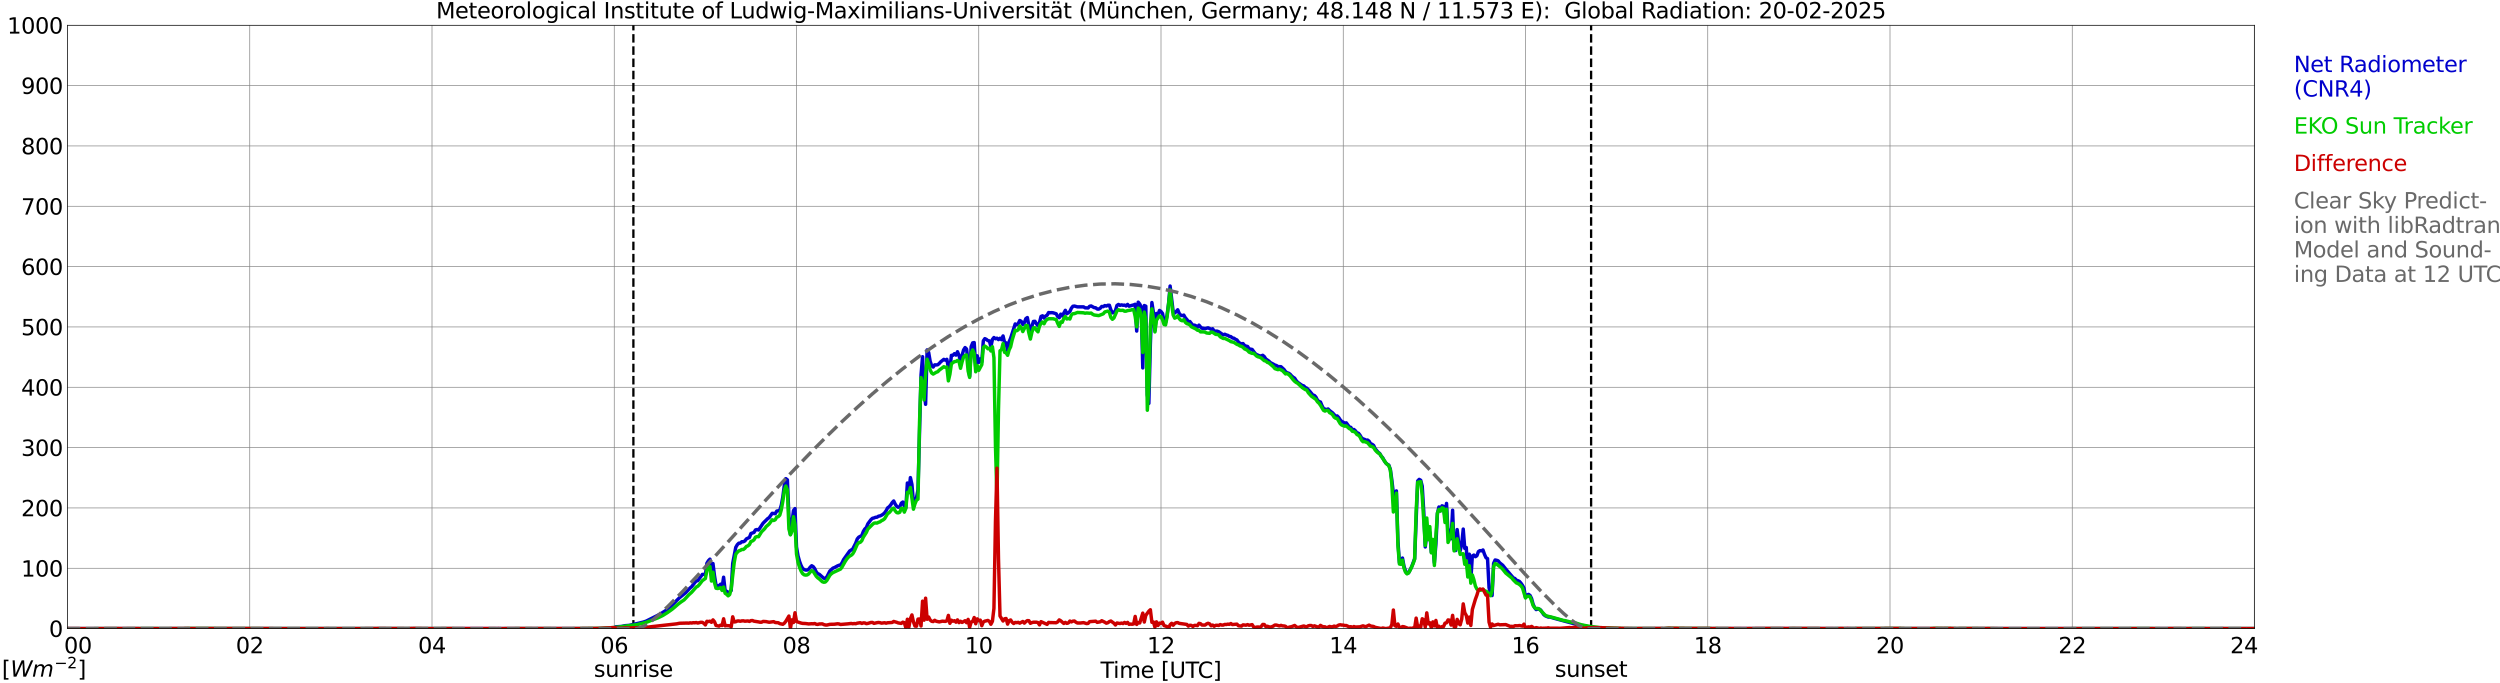 <?xml version="1.0" encoding="utf-8" standalone="no"?>
<!DOCTYPE svg PUBLIC "-//W3C//DTD SVG 1.1//EN"
  "http://www.w3.org/Graphics/SVG/1.1/DTD/svg11.dtd">
<svg xmlns:xlink="http://www.w3.org/1999/xlink" width="1085.4pt" height="296.64pt" viewBox="0 0 1085.4 296.64" xmlns="http://www.w3.org/2000/svg" version="1.1">
 <defs>
  <style type="text/css">*{stroke-linejoin: round; stroke-linecap: butt}</style>
 </defs>
 <g id="figure_1">
  <g id="patch_1">
   <path d="M 0 296.64 
L 1085.4 296.64 
L 1085.4 0 
L 0 0 
z
" style="fill: #ffffff"/>
  </g>
  <g id="axes_1">
   <g id="patch_2">
    <path d="M 29.306 272.909 
L 978.814 272.909 
L 978.814 10.976 
L 29.306 10.976 
z
" style="fill: #ffffff"/>
   </g>
   <g id="patch_3">
    <path d="M 978.814 272.909 
L 978.814 272.909 
L 978.814 10.976 
L 978.814 10.976 
z
" clip-path="url(#p0d9ff62bd0)" style="fill: #d3d3d3; opacity: 0.25; stroke: #d3d3d3; stroke-linejoin: miter"/>
   </g>
   <g id="matplotlib.axis_1">
    <g id="xtick_1">
     <g id="line2d_1">
      <path d="M 29.306 272.909 
L 29.306 10.976 
" clip-path="url(#p0d9ff62bd0)" style="fill: none; stroke: #808080; stroke-width: 0.3; stroke-linecap: square"/>
     </g>
     <g id="line2d_2"/>
     <g id="text_1">
      <!--    00 -->
      <g transform="translate(18.733 283.627) scale(0.095 -0.095)">
       <defs>
        <path id="DejaVuSans-20" transform="scale(0.016)"/>
        <path id="DejaVuSans-30" d="M 2034 4250 
Q 1547 4250 1301 3770 
Q 1056 3291 1056 2328 
Q 1056 1369 1301 889 
Q 1547 409 2034 409 
Q 2525 409 2770 889 
Q 3016 1369 3016 2328 
Q 3016 3291 2770 3770 
Q 2525 4250 2034 4250 
z
M 2034 4750 
Q 2819 4750 3233 4129 
Q 3647 3509 3647 2328 
Q 3647 1150 3233 529 
Q 2819 -91 2034 -91 
Q 1250 -91 836 529 
Q 422 1150 422 2328 
Q 422 3509 836 4129 
Q 1250 4750 2034 4750 
z
" transform="scale(0.016)"/>
       </defs>
       <use xlink:href="#DejaVuSans-20"/>
       <use xlink:href="#DejaVuSans-20" transform="translate(31.787 0)"/>
       <use xlink:href="#DejaVuSans-20" transform="translate(63.574 0)"/>
       <use xlink:href="#DejaVuSans-30" transform="translate(95.361 0)"/>
       <use xlink:href="#DejaVuSans-30" transform="translate(158.984 0)"/>
      </g>
     </g>
    </g>
    <g id="xtick_2">
     <g id="line2d_3">
      <path d="M 108.431 272.909 
L 108.431 10.976 
" clip-path="url(#p0d9ff62bd0)" style="fill: none; stroke: #808080; stroke-width: 0.3; stroke-linecap: square"/>
     </g>
     <g id="line2d_4"/>
     <g id="text_2">
      <!-- 02 -->
      <g transform="translate(102.387 283.627) scale(0.095 -0.095)">
       <defs>
        <path id="DejaVuSans-32" d="M 1228 531 
L 3431 531 
L 3431 0 
L 469 0 
L 469 531 
Q 828 903 1448 1529 
Q 2069 2156 2228 2338 
Q 2531 2678 2651 2914 
Q 2772 3150 2772 3378 
Q 2772 3750 2511 3984 
Q 2250 4219 1831 4219 
Q 1534 4219 1204 4116 
Q 875 4013 500 3803 
L 500 4441 
Q 881 4594 1212 4672 
Q 1544 4750 1819 4750 
Q 2544 4750 2975 4387 
Q 3406 4025 3406 3419 
Q 3406 3131 3298 2873 
Q 3191 2616 2906 2266 
Q 2828 2175 2409 1742 
Q 1991 1309 1228 531 
z
" transform="scale(0.016)"/>
       </defs>
       <use xlink:href="#DejaVuSans-30"/>
       <use xlink:href="#DejaVuSans-32" transform="translate(63.623 0)"/>
      </g>
     </g>
    </g>
    <g id="xtick_3">
     <g id="line2d_5">
      <path d="M 187.557 272.909 
L 187.557 10.976 
" clip-path="url(#p0d9ff62bd0)" style="fill: none; stroke: #808080; stroke-width: 0.3; stroke-linecap: square"/>
     </g>
     <g id="line2d_6"/>
     <g id="text_3">
      <!-- 04 -->
      <g transform="translate(181.513 283.627) scale(0.095 -0.095)">
       <defs>
        <path id="DejaVuSans-34" d="M 2419 4116 
L 825 1625 
L 2419 1625 
L 2419 4116 
z
M 2253 4666 
L 3047 4666 
L 3047 1625 
L 3713 1625 
L 3713 1100 
L 3047 1100 
L 3047 0 
L 2419 0 
L 2419 1100 
L 313 1100 
L 313 1709 
L 2253 4666 
z
" transform="scale(0.016)"/>
       </defs>
       <use xlink:href="#DejaVuSans-30"/>
       <use xlink:href="#DejaVuSans-34" transform="translate(63.623 0)"/>
      </g>
     </g>
    </g>
    <g id="xtick_4">
     <g id="line2d_7">
      <path d="M 266.683 272.909 
L 266.683 10.976 
" clip-path="url(#p0d9ff62bd0)" style="fill: none; stroke: #808080; stroke-width: 0.3; stroke-linecap: square"/>
     </g>
     <g id="line2d_8"/>
     <g id="text_4">
      <!-- 06 -->
      <g transform="translate(260.638 283.627) scale(0.095 -0.095)">
       <defs>
        <path id="DejaVuSans-36" d="M 2113 2584 
Q 1688 2584 1439 2293 
Q 1191 2003 1191 1497 
Q 1191 994 1439 701 
Q 1688 409 2113 409 
Q 2538 409 2786 701 
Q 3034 994 3034 1497 
Q 3034 2003 2786 2293 
Q 2538 2584 2113 2584 
z
M 3366 4563 
L 3366 3988 
Q 3128 4100 2886 4159 
Q 2644 4219 2406 4219 
Q 1781 4219 1451 3797 
Q 1122 3375 1075 2522 
Q 1259 2794 1537 2939 
Q 1816 3084 2150 3084 
Q 2853 3084 3261 2657 
Q 3669 2231 3669 1497 
Q 3669 778 3244 343 
Q 2819 -91 2113 -91 
Q 1303 -91 875 529 
Q 447 1150 447 2328 
Q 447 3434 972 4092 
Q 1497 4750 2381 4750 
Q 2619 4750 2861 4703 
Q 3103 4656 3366 4563 
z
" transform="scale(0.016)"/>
       </defs>
       <use xlink:href="#DejaVuSans-30"/>
       <use xlink:href="#DejaVuSans-36" transform="translate(63.623 0)"/>
      </g>
     </g>
    </g>
    <g id="xtick_5">
     <g id="line2d_9">
      <path d="M 345.808 272.909 
L 345.808 10.976 
" clip-path="url(#p0d9ff62bd0)" style="fill: none; stroke: #808080; stroke-width: 0.3; stroke-linecap: square"/>
     </g>
     <g id="line2d_10"/>
     <g id="text_5">
      <!-- 08 -->
      <g transform="translate(339.764 283.627) scale(0.095 -0.095)">
       <defs>
        <path id="DejaVuSans-38" d="M 2034 2216 
Q 1584 2216 1326 1975 
Q 1069 1734 1069 1313 
Q 1069 891 1326 650 
Q 1584 409 2034 409 
Q 2484 409 2743 651 
Q 3003 894 3003 1313 
Q 3003 1734 2745 1975 
Q 2488 2216 2034 2216 
z
M 1403 2484 
Q 997 2584 770 2862 
Q 544 3141 544 3541 
Q 544 4100 942 4425 
Q 1341 4750 2034 4750 
Q 2731 4750 3128 4425 
Q 3525 4100 3525 3541 
Q 3525 3141 3298 2862 
Q 3072 2584 2669 2484 
Q 3125 2378 3379 2068 
Q 3634 1759 3634 1313 
Q 3634 634 3220 271 
Q 2806 -91 2034 -91 
Q 1263 -91 848 271 
Q 434 634 434 1313 
Q 434 1759 690 2068 
Q 947 2378 1403 2484 
z
M 1172 3481 
Q 1172 3119 1398 2916 
Q 1625 2713 2034 2713 
Q 2441 2713 2670 2916 
Q 2900 3119 2900 3481 
Q 2900 3844 2670 4047 
Q 2441 4250 2034 4250 
Q 1625 4250 1398 4047 
Q 1172 3844 1172 3481 
z
" transform="scale(0.016)"/>
       </defs>
       <use xlink:href="#DejaVuSans-30"/>
       <use xlink:href="#DejaVuSans-38" transform="translate(63.623 0)"/>
      </g>
     </g>
    </g>
    <g id="xtick_6">
     <g id="line2d_11">
      <path d="M 424.934 272.909 
L 424.934 10.976 
" clip-path="url(#p0d9ff62bd0)" style="fill: none; stroke: #808080; stroke-width: 0.3; stroke-linecap: square"/>
     </g>
     <g id="line2d_12"/>
     <g id="text_6">
      <!-- 10 -->
      <g transform="translate(418.89 283.627) scale(0.095 -0.095)">
       <defs>
        <path id="DejaVuSans-31" d="M 794 531 
L 1825 531 
L 1825 4091 
L 703 3866 
L 703 4441 
L 1819 4666 
L 2450 4666 
L 2450 531 
L 3481 531 
L 3481 0 
L 794 0 
L 794 531 
z
" transform="scale(0.016)"/>
       </defs>
       <use xlink:href="#DejaVuSans-31"/>
       <use xlink:href="#DejaVuSans-30" transform="translate(63.623 0)"/>
      </g>
     </g>
    </g>
    <g id="xtick_7">
     <g id="line2d_13">
      <path d="M 504.06 272.909 
L 504.06 10.976 
" clip-path="url(#p0d9ff62bd0)" style="fill: none; stroke: #808080; stroke-width: 0.3; stroke-linecap: square"/>
     </g>
     <g id="line2d_14"/>
     <g id="text_7">
      <!-- 12 -->
      <g transform="translate(498.015 283.627) scale(0.095 -0.095)">
       <use xlink:href="#DejaVuSans-31"/>
       <use xlink:href="#DejaVuSans-32" transform="translate(63.623 0)"/>
      </g>
     </g>
    </g>
    <g id="xtick_8">
     <g id="line2d_15">
      <path d="M 583.185 272.909 
L 583.185 10.976 
" clip-path="url(#p0d9ff62bd0)" style="fill: none; stroke: #808080; stroke-width: 0.3; stroke-linecap: square"/>
     </g>
     <g id="line2d_16"/>
     <g id="text_8">
      <!-- 14 -->
      <g transform="translate(577.141 283.627) scale(0.095 -0.095)">
       <use xlink:href="#DejaVuSans-31"/>
       <use xlink:href="#DejaVuSans-34" transform="translate(63.623 0)"/>
      </g>
     </g>
    </g>
    <g id="xtick_9">
     <g id="line2d_17">
      <path d="M 662.311 272.909 
L 662.311 10.976 
" clip-path="url(#p0d9ff62bd0)" style="fill: none; stroke: #808080; stroke-width: 0.3; stroke-linecap: square"/>
     </g>
     <g id="line2d_18"/>
     <g id="text_9">
      <!-- 16 -->
      <g transform="translate(656.267 283.627) scale(0.095 -0.095)">
       <use xlink:href="#DejaVuSans-31"/>
       <use xlink:href="#DejaVuSans-36" transform="translate(63.623 0)"/>
      </g>
     </g>
    </g>
    <g id="xtick_10">
     <g id="line2d_19">
      <path d="M 741.437 272.909 
L 741.437 10.976 
" clip-path="url(#p0d9ff62bd0)" style="fill: none; stroke: #808080; stroke-width: 0.3; stroke-linecap: square"/>
     </g>
     <g id="line2d_20"/>
     <g id="text_10">
      <!-- 18 -->
      <g transform="translate(735.392 283.627) scale(0.095 -0.095)">
       <use xlink:href="#DejaVuSans-31"/>
       <use xlink:href="#DejaVuSans-38" transform="translate(63.623 0)"/>
      </g>
     </g>
    </g>
    <g id="xtick_11">
     <g id="line2d_21">
      <path d="M 820.562 272.909 
L 820.562 10.976 
" clip-path="url(#p0d9ff62bd0)" style="fill: none; stroke: #808080; stroke-width: 0.3; stroke-linecap: square"/>
     </g>
     <g id="line2d_22"/>
     <g id="text_11">
      <!-- 20 -->
      <g transform="translate(814.518 283.627) scale(0.095 -0.095)">
       <use xlink:href="#DejaVuSans-32"/>
       <use xlink:href="#DejaVuSans-30" transform="translate(63.623 0)"/>
      </g>
     </g>
    </g>
    <g id="xtick_12">
     <g id="line2d_23">
      <path d="M 899.688 272.909 
L 899.688 10.976 
" clip-path="url(#p0d9ff62bd0)" style="fill: none; stroke: #808080; stroke-width: 0.3; stroke-linecap: square"/>
     </g>
     <g id="line2d_24"/>
     <g id="text_12">
      <!-- 22 -->
      <g transform="translate(893.644 283.627) scale(0.095 -0.095)">
       <use xlink:href="#DejaVuSans-32"/>
       <use xlink:href="#DejaVuSans-32" transform="translate(63.623 0)"/>
      </g>
     </g>
    </g>
    <g id="xtick_13">
     <g id="line2d_25">
      <path d="M 978.814 272.909 
L 978.814 10.976 
" clip-path="url(#p0d9ff62bd0)" style="fill: none; stroke: #808080; stroke-width: 0.3; stroke-linecap: square"/>
     </g>
     <g id="line2d_26"/>
     <g id="text_13">
      <!-- 24    -->
      <g transform="translate(968.241 283.627) scale(0.095 -0.095)">
       <use xlink:href="#DejaVuSans-32"/>
       <use xlink:href="#DejaVuSans-34" transform="translate(63.623 0)"/>
       <use xlink:href="#DejaVuSans-20" transform="translate(127.246 0)"/>
       <use xlink:href="#DejaVuSans-20" transform="translate(159.033 0)"/>
       <use xlink:href="#DejaVuSans-20" transform="translate(190.82 0)"/>
      </g>
     </g>
    </g>
    <g id="text_14">
     <!-- Time [UTC] -->
     <g transform="translate(477.806 294.322) scale(0.095 -0.095)">
      <defs>
       <path id="DejaVuSans-54" d="M -19 4666 
L 3928 4666 
L 3928 4134 
L 2272 4134 
L 2272 0 
L 1638 0 
L 1638 4134 
L -19 4134 
L -19 4666 
z
" transform="scale(0.016)"/>
       <path id="DejaVuSans-69" d="M 603 3500 
L 1178 3500 
L 1178 0 
L 603 0 
L 603 3500 
z
M 603 4863 
L 1178 4863 
L 1178 4134 
L 603 4134 
L 603 4863 
z
" transform="scale(0.016)"/>
       <path id="DejaVuSans-6d" d="M 3328 2828 
Q 3544 3216 3844 3400 
Q 4144 3584 4550 3584 
Q 5097 3584 5394 3201 
Q 5691 2819 5691 2113 
L 5691 0 
L 5113 0 
L 5113 2094 
Q 5113 2597 4934 2840 
Q 4756 3084 4391 3084 
Q 3944 3084 3684 2787 
Q 3425 2491 3425 1978 
L 3425 0 
L 2847 0 
L 2847 2094 
Q 2847 2600 2669 2842 
Q 2491 3084 2119 3084 
Q 1678 3084 1418 2786 
Q 1159 2488 1159 1978 
L 1159 0 
L 581 0 
L 581 3500 
L 1159 3500 
L 1159 2956 
Q 1356 3278 1631 3431 
Q 1906 3584 2284 3584 
Q 2666 3584 2933 3390 
Q 3200 3197 3328 2828 
z
" transform="scale(0.016)"/>
       <path id="DejaVuSans-65" d="M 3597 1894 
L 3597 1613 
L 953 1613 
Q 991 1019 1311 708 
Q 1631 397 2203 397 
Q 2534 397 2845 478 
Q 3156 559 3463 722 
L 3463 178 
Q 3153 47 2828 -22 
Q 2503 -91 2169 -91 
Q 1331 -91 842 396 
Q 353 884 353 1716 
Q 353 2575 817 3079 
Q 1281 3584 2069 3584 
Q 2775 3584 3186 3129 
Q 3597 2675 3597 1894 
z
M 3022 2063 
Q 3016 2534 2758 2815 
Q 2500 3097 2075 3097 
Q 1594 3097 1305 2825 
Q 1016 2553 972 2059 
L 3022 2063 
z
" transform="scale(0.016)"/>
       <path id="DejaVuSans-5b" d="M 550 4863 
L 1875 4863 
L 1875 4416 
L 1125 4416 
L 1125 -397 
L 1875 -397 
L 1875 -844 
L 550 -844 
L 550 4863 
z
" transform="scale(0.016)"/>
       <path id="DejaVuSans-55" d="M 556 4666 
L 1191 4666 
L 1191 1831 
Q 1191 1081 1462 751 
Q 1734 422 2344 422 
Q 2950 422 3222 751 
Q 3494 1081 3494 1831 
L 3494 4666 
L 4128 4666 
L 4128 1753 
Q 4128 841 3676 375 
Q 3225 -91 2344 -91 
Q 1459 -91 1007 375 
Q 556 841 556 1753 
L 556 4666 
z
" transform="scale(0.016)"/>
       <path id="DejaVuSans-43" d="M 4122 4306 
L 4122 3641 
Q 3803 3938 3442 4084 
Q 3081 4231 2675 4231 
Q 1875 4231 1450 3742 
Q 1025 3253 1025 2328 
Q 1025 1406 1450 917 
Q 1875 428 2675 428 
Q 3081 428 3442 575 
Q 3803 722 4122 1019 
L 4122 359 
Q 3791 134 3420 21 
Q 3050 -91 2638 -91 
Q 1578 -91 968 557 
Q 359 1206 359 2328 
Q 359 3453 968 4101 
Q 1578 4750 2638 4750 
Q 3056 4750 3426 4639 
Q 3797 4528 4122 4306 
z
" transform="scale(0.016)"/>
       <path id="DejaVuSans-5d" d="M 1947 4863 
L 1947 -844 
L 622 -844 
L 622 -397 
L 1369 -397 
L 1369 4416 
L 622 4416 
L 622 4863 
L 1947 4863 
z
" transform="scale(0.016)"/>
      </defs>
      <use xlink:href="#DejaVuSans-54"/>
      <use xlink:href="#DejaVuSans-69" transform="translate(57.959 0)"/>
      <use xlink:href="#DejaVuSans-6d" transform="translate(85.742 0)"/>
      <use xlink:href="#DejaVuSans-65" transform="translate(183.154 0)"/>
      <use xlink:href="#DejaVuSans-20" transform="translate(244.678 0)"/>
      <use xlink:href="#DejaVuSans-5b" transform="translate(276.465 0)"/>
      <use xlink:href="#DejaVuSans-55" transform="translate(315.479 0)"/>
      <use xlink:href="#DejaVuSans-54" transform="translate(388.672 0)"/>
      <use xlink:href="#DejaVuSans-43" transform="translate(443.881 0)"/>
      <use xlink:href="#DejaVuSans-5d" transform="translate(513.705 0)"/>
     </g>
    </g>
   </g>
   <g id="matplotlib.axis_2">
    <g id="ytick_1">
     <g id="line2d_27">
      <path d="M 29.306 272.909 
L 978.814 272.909 
" clip-path="url(#p0d9ff62bd0)" style="fill: none; stroke: #808080; stroke-width: 0.3; stroke-linecap: square"/>
     </g>
     <g id="line2d_28"/>
     <g id="text_15">
      <!-- 0 -->
      <g transform="translate(21.261 276.518) scale(0.095 -0.095)">
       <use xlink:href="#DejaVuSans-30"/>
      </g>
     </g>
    </g>
    <g id="ytick_2">
     <g id="line2d_29">
      <path d="M 29.306 246.715 
L 978.814 246.715 
" clip-path="url(#p0d9ff62bd0)" style="fill: none; stroke: #808080; stroke-width: 0.3; stroke-linecap: square"/>
     </g>
     <g id="line2d_30"/>
     <g id="text_16">
      <!-- 100 -->
      <g transform="translate(9.173 250.325) scale(0.095 -0.095)">
       <use xlink:href="#DejaVuSans-31"/>
       <use xlink:href="#DejaVuSans-30" transform="translate(63.623 0)"/>
       <use xlink:href="#DejaVuSans-30" transform="translate(127.246 0)"/>
      </g>
     </g>
    </g>
    <g id="ytick_3">
     <g id="line2d_31">
      <path d="M 29.306 220.522 
L 978.814 220.522 
" clip-path="url(#p0d9ff62bd0)" style="fill: none; stroke: #808080; stroke-width: 0.3; stroke-linecap: square"/>
     </g>
     <g id="line2d_32"/>
     <g id="text_17">
      <!-- 200 -->
      <g transform="translate(9.173 224.131) scale(0.095 -0.095)">
       <use xlink:href="#DejaVuSans-32"/>
       <use xlink:href="#DejaVuSans-30" transform="translate(63.623 0)"/>
       <use xlink:href="#DejaVuSans-30" transform="translate(127.246 0)"/>
      </g>
     </g>
    </g>
    <g id="ytick_4">
     <g id="line2d_33">
      <path d="M 29.306 194.329 
L 978.814 194.329 
" clip-path="url(#p0d9ff62bd0)" style="fill: none; stroke: #808080; stroke-width: 0.3; stroke-linecap: square"/>
     </g>
     <g id="line2d_34"/>
     <g id="text_18">
      <!-- 300 -->
      <g transform="translate(9.173 197.938) scale(0.095 -0.095)">
       <defs>
        <path id="DejaVuSans-33" d="M 2597 2516 
Q 3050 2419 3304 2112 
Q 3559 1806 3559 1356 
Q 3559 666 3084 287 
Q 2609 -91 1734 -91 
Q 1441 -91 1130 -33 
Q 819 25 488 141 
L 488 750 
Q 750 597 1062 519 
Q 1375 441 1716 441 
Q 2309 441 2620 675 
Q 2931 909 2931 1356 
Q 2931 1769 2642 2001 
Q 2353 2234 1838 2234 
L 1294 2234 
L 1294 2753 
L 1863 2753 
Q 2328 2753 2575 2939 
Q 2822 3125 2822 3475 
Q 2822 3834 2567 4026 
Q 2313 4219 1838 4219 
Q 1578 4219 1281 4162 
Q 984 4106 628 3988 
L 628 4550 
Q 988 4650 1302 4700 
Q 1616 4750 1894 4750 
Q 2613 4750 3031 4423 
Q 3450 4097 3450 3541 
Q 3450 3153 3228 2886 
Q 3006 2619 2597 2516 
z
" transform="scale(0.016)"/>
       </defs>
       <use xlink:href="#DejaVuSans-33"/>
       <use xlink:href="#DejaVuSans-30" transform="translate(63.623 0)"/>
       <use xlink:href="#DejaVuSans-30" transform="translate(127.246 0)"/>
      </g>
     </g>
    </g>
    <g id="ytick_5">
     <g id="line2d_35">
      <path d="M 29.306 168.136 
L 978.814 168.136 
" clip-path="url(#p0d9ff62bd0)" style="fill: none; stroke: #808080; stroke-width: 0.3; stroke-linecap: square"/>
     </g>
     <g id="line2d_36"/>
     <g id="text_19">
      <!-- 400 -->
      <g transform="translate(9.173 171.745) scale(0.095 -0.095)">
       <use xlink:href="#DejaVuSans-34"/>
       <use xlink:href="#DejaVuSans-30" transform="translate(63.623 0)"/>
       <use xlink:href="#DejaVuSans-30" transform="translate(127.246 0)"/>
      </g>
     </g>
    </g>
    <g id="ytick_6">
     <g id="line2d_37">
      <path d="M 29.306 141.942 
L 978.814 141.942 
" clip-path="url(#p0d9ff62bd0)" style="fill: none; stroke: #808080; stroke-width: 0.3; stroke-linecap: square"/>
     </g>
     <g id="line2d_38"/>
     <g id="text_20">
      <!-- 500 -->
      <g transform="translate(9.173 145.551) scale(0.095 -0.095)">
       <defs>
        <path id="DejaVuSans-35" d="M 691 4666 
L 3169 4666 
L 3169 4134 
L 1269 4134 
L 1269 2991 
Q 1406 3038 1543 3061 
Q 1681 3084 1819 3084 
Q 2600 3084 3056 2656 
Q 3513 2228 3513 1497 
Q 3513 744 3044 326 
Q 2575 -91 1722 -91 
Q 1428 -91 1123 -41 
Q 819 9 494 109 
L 494 744 
Q 775 591 1075 516 
Q 1375 441 1709 441 
Q 2250 441 2565 725 
Q 2881 1009 2881 1497 
Q 2881 1984 2565 2268 
Q 2250 2553 1709 2553 
Q 1456 2553 1204 2497 
Q 953 2441 691 2322 
L 691 4666 
z
" transform="scale(0.016)"/>
       </defs>
       <use xlink:href="#DejaVuSans-35"/>
       <use xlink:href="#DejaVuSans-30" transform="translate(63.623 0)"/>
       <use xlink:href="#DejaVuSans-30" transform="translate(127.246 0)"/>
      </g>
     </g>
    </g>
    <g id="ytick_7">
     <g id="line2d_39">
      <path d="M 29.306 115.749 
L 978.814 115.749 
" clip-path="url(#p0d9ff62bd0)" style="fill: none; stroke: #808080; stroke-width: 0.3; stroke-linecap: square"/>
     </g>
     <g id="line2d_40"/>
     <g id="text_21">
      <!-- 600 -->
      <g transform="translate(9.173 119.358) scale(0.095 -0.095)">
       <use xlink:href="#DejaVuSans-36"/>
       <use xlink:href="#DejaVuSans-30" transform="translate(63.623 0)"/>
       <use xlink:href="#DejaVuSans-30" transform="translate(127.246 0)"/>
      </g>
     </g>
    </g>
    <g id="ytick_8">
     <g id="line2d_41">
      <path d="M 29.306 89.556 
L 978.814 89.556 
" clip-path="url(#p0d9ff62bd0)" style="fill: none; stroke: #808080; stroke-width: 0.3; stroke-linecap: square"/>
     </g>
     <g id="line2d_42"/>
     <g id="text_22">
      <!-- 700 -->
      <g transform="translate(9.173 93.165) scale(0.095 -0.095)">
       <defs>
        <path id="DejaVuSans-37" d="M 525 4666 
L 3525 4666 
L 3525 4397 
L 1831 0 
L 1172 0 
L 2766 4134 
L 525 4134 
L 525 4666 
z
" transform="scale(0.016)"/>
       </defs>
       <use xlink:href="#DejaVuSans-37"/>
       <use xlink:href="#DejaVuSans-30" transform="translate(63.623 0)"/>
       <use xlink:href="#DejaVuSans-30" transform="translate(127.246 0)"/>
      </g>
     </g>
    </g>
    <g id="ytick_9">
     <g id="line2d_43">
      <path d="M 29.306 63.362 
L 978.814 63.362 
" clip-path="url(#p0d9ff62bd0)" style="fill: none; stroke: #808080; stroke-width: 0.3; stroke-linecap: square"/>
     </g>
     <g id="line2d_44"/>
     <g id="text_23">
      <!-- 800 -->
      <g transform="translate(9.173 66.972) scale(0.095 -0.095)">
       <use xlink:href="#DejaVuSans-38"/>
       <use xlink:href="#DejaVuSans-30" transform="translate(63.623 0)"/>
       <use xlink:href="#DejaVuSans-30" transform="translate(127.246 0)"/>
      </g>
     </g>
    </g>
    <g id="ytick_10">
     <g id="line2d_45">
      <path d="M 29.306 37.169 
L 978.814 37.169 
" clip-path="url(#p0d9ff62bd0)" style="fill: none; stroke: #808080; stroke-width: 0.3; stroke-linecap: square"/>
     </g>
     <g id="line2d_46"/>
     <g id="text_24">
      <!-- 900 -->
      <g transform="translate(9.173 40.778) scale(0.095 -0.095)">
       <defs>
        <path id="DejaVuSans-39" d="M 703 97 
L 703 672 
Q 941 559 1184 500 
Q 1428 441 1663 441 
Q 2288 441 2617 861 
Q 2947 1281 2994 2138 
Q 2813 1869 2534 1725 
Q 2256 1581 1919 1581 
Q 1219 1581 811 2004 
Q 403 2428 403 3163 
Q 403 3881 828 4315 
Q 1253 4750 1959 4750 
Q 2769 4750 3195 4129 
Q 3622 3509 3622 2328 
Q 3622 1225 3098 567 
Q 2575 -91 1691 -91 
Q 1453 -91 1209 -44 
Q 966 3 703 97 
z
M 1959 2075 
Q 2384 2075 2632 2365 
Q 2881 2656 2881 3163 
Q 2881 3666 2632 3958 
Q 2384 4250 1959 4250 
Q 1534 4250 1286 3958 
Q 1038 3666 1038 3163 
Q 1038 2656 1286 2365 
Q 1534 2075 1959 2075 
z
" transform="scale(0.016)"/>
       </defs>
       <use xlink:href="#DejaVuSans-39"/>
       <use xlink:href="#DejaVuSans-30" transform="translate(63.623 0)"/>
       <use xlink:href="#DejaVuSans-30" transform="translate(127.246 0)"/>
      </g>
     </g>
    </g>
    <g id="ytick_11">
     <g id="line2d_47">
      <path d="M 29.306 10.976 
L 978.814 10.976 
" clip-path="url(#p0d9ff62bd0)" style="fill: none; stroke: #808080; stroke-width: 0.3; stroke-linecap: square"/>
     </g>
     <g id="line2d_48"/>
     <g id="text_25">
      <!-- 1000 -->
      <g transform="translate(3.128 14.585) scale(0.095 -0.095)">
       <use xlink:href="#DejaVuSans-31"/>
       <use xlink:href="#DejaVuSans-30" transform="translate(63.623 0)"/>
       <use xlink:href="#DejaVuSans-30" transform="translate(127.246 0)"/>
       <use xlink:href="#DejaVuSans-30" transform="translate(190.869 0)"/>
      </g>
     </g>
    </g>
   </g>
   <g id="line2d_49">
    <path d="M 274.991 272.909 
L 274.991 10.976 
" clip-path="url(#p0d9ff62bd0)" style="fill: none; stroke-dasharray: 3.7,1.6; stroke-dashoffset: 0; stroke: #000000"/>
   </g>
   <g id="line2d_50">
    <path d="M 690.796 272.909 
L 690.796 10.976 
" clip-path="url(#p0d9ff62bd0)" style="fill: none; stroke-dasharray: 3.7,1.6; stroke-dashoffset: 0; stroke: #000000"/>
   </g>
   <g id="line2d_51">
    <path d="M 29.306 272.909 
L 266.683 272.909 
L 267.342 272.144 
L 269.98 271.963 
L 271.298 271.659 
L 273.277 271.497 
L 279.211 270.119 
L 280.53 269.674 
L 284.486 267.688 
L 286.464 266.696 
L 289.102 265.035 
L 291.08 263.393 
L 292.399 262.138 
L 293.717 260.781 
L 295.036 259.485 
L 297.674 257.337 
L 299.652 255.231 
L 300.311 254.704 
L 301.63 252.96 
L 302.289 252.232 
L 302.949 252.111 
L 304.927 249.395 
L 305.586 249.356 
L 306.246 249.557 
L 306.905 244.534 
L 307.564 243.46 
L 308.224 242.771 
L 308.883 249.537 
L 309.543 244.675 
L 310.202 249.963 
L 310.861 254.016 
L 311.521 254.319 
L 312.18 254.319 
L 312.839 253.631 
L 313.499 255.027 
L 314.158 250.61 
L 314.818 256.383 
L 315.477 256.729 
L 316.136 257.478 
L 317.455 256.365 
L 318.114 244.594 
L 319.433 237.647 
L 320.093 236.511 
L 320.752 235.843 
L 321.411 235.782 
L 322.071 235.196 
L 322.73 235.196 
L 323.39 234.85 
L 324.049 233.959 
L 325.368 233.331 
L 326.027 231.631 
L 327.346 231.165 
L 328.005 230.07 
L 328.665 229.886 
L 329.324 230.112 
L 331.302 227.152 
L 333.28 225.187 
L 333.94 224.742 
L 335.258 222.859 
L 336.577 223.021 
L 337.236 221.887 
L 337.896 221.785 
L 338.555 221.502 
L 339.215 219.333 
L 339.874 215.726 
L 340.533 210.603 
L 341.193 207.826 
L 341.852 208.334 
L 342.512 224.236 
L 343.171 232.055 
L 344.49 221.703 
L 345.149 220.813 
L 345.808 237.464 
L 346.468 241.354 
L 347.127 243.703 
L 347.787 245.505 
L 348.446 246.763 
L 349.105 247.268 
L 349.765 247.491 
L 350.424 247.491 
L 351.083 247.169 
L 351.743 246.275 
L 352.402 245.628 
L 353.062 246.014 
L 353.721 246.904 
L 354.38 248.303 
L 355.04 249.073 
L 355.699 249.335 
L 357.018 250.511 
L 357.677 251.056 
L 358.337 251.119 
L 358.996 250.448 
L 360.315 247.876 
L 361.634 246.66 
L 362.293 246.417 
L 363.612 245.689 
L 364.271 245.424 
L 364.93 245.283 
L 365.59 244.332 
L 366.249 242.954 
L 368.887 239.227 
L 370.206 238.376 
L 371.524 235.782 
L 372.184 233.999 
L 372.843 233.21 
L 374.162 232.5 
L 374.821 230.738 
L 375.481 229.664 
L 376.14 229.017 
L 376.799 227.416 
L 378.118 225.632 
L 378.777 225.025 
L 379.437 224.883 
L 380.096 224.6 
L 380.756 224.54 
L 381.415 224.113 
L 382.074 223.993 
L 382.734 223.689 
L 383.393 223.262 
L 384.053 222.675 
L 384.712 221.743 
L 385.371 220.488 
L 386.031 220.022 
L 386.69 219.252 
L 387.349 218.22 
L 388.009 217.51 
L 388.668 218.867 
L 389.328 219.839 
L 389.987 220.224 
L 390.646 220.064 
L 391.306 218.463 
L 391.965 217.976 
L 392.624 219.778 
L 393.284 220.368 
L 393.943 209.71 
L 394.603 213.256 
L 395.262 207.36 
L 395.921 210.317 
L 396.581 218.16 
L 397.24 217.651 
L 397.899 216.132 
L 398.559 212.588 
L 399.878 162.795 
L 400.537 154.874 
L 401.196 169.964 
L 401.856 175.535 
L 402.515 151.917 
L 403.175 152.97 
L 403.834 156.838 
L 404.493 158.782 
L 405.153 159.35 
L 405.812 158.397 
L 406.471 158.439 
L 407.131 158.358 
L 407.79 157.789 
L 408.45 157.061 
L 409.768 156.026 
L 410.428 156.372 
L 411.087 156.008 
L 411.746 159.633 
L 412.406 160.202 
L 413.065 154.285 
L 413.725 154.245 
L 414.384 153.556 
L 415.043 154.164 
L 415.703 152.705 
L 416.362 154.305 
L 417.022 156.715 
L 418.34 151.956 
L 419 150.903 
L 419.659 151.55 
L 420.978 163.34 
L 421.637 150.497 
L 422.297 148.857 
L 422.956 148.734 
L 423.615 159.308 
L 424.275 154.489 
L 424.934 157.344 
L 425.593 155.804 
L 426.253 157.061 
L 426.912 148.006 
L 427.572 147.034 
L 428.231 147.338 
L 428.89 147.883 
L 429.55 148.006 
L 430.209 150.497 
L 430.869 147.356 
L 431.528 146.547 
L 432.187 147.074 
L 432.847 146.83 
L 433.506 147.438 
L 434.165 146.851 
L 434.825 147.48 
L 435.484 145.858 
L 436.144 148.716 
L 436.803 148.836 
L 437.462 152.299 
L 438.122 148.412 
L 438.781 146.812 
L 440.759 140.651 
L 441.419 141.018 
L 442.078 140.47 
L 442.737 139.153 
L 443.397 139.517 
L 444.056 140.874 
L 444.716 140.145 
L 445.375 138.322 
L 446.034 137.877 
L 447.353 144.907 
L 448.012 141.625 
L 448.672 139.559 
L 449.331 139.498 
L 449.991 140.591 
L 450.65 141.463 
L 451.309 140.004 
L 451.969 137.39 
L 452.628 137.107 
L 453.287 138.1 
L 453.947 137.209 
L 454.606 136.863 
L 455.266 135.69 
L 455.925 135.789 
L 456.584 135.729 
L 457.244 135.81 
L 458.563 136.235 
L 459.222 137.492 
L 459.881 137.937 
L 460.541 136.397 
L 461.2 137.188 
L 462.519 134.736 
L 463.178 136.216 
L 463.838 135.81 
L 464.497 135.242 
L 465.156 133.804 
L 465.816 132.974 
L 466.475 132.874 
L 467.794 133.238 
L 470.431 133.217 
L 471.091 133.642 
L 472.409 133.704 
L 473.069 132.974 
L 473.728 132.832 
L 475.047 133.563 
L 475.706 133.623 
L 476.366 134.171 
L 477.025 134.21 
L 477.685 133.825 
L 478.344 133.055 
L 479.003 133.136 
L 479.663 132.67 
L 480.322 132.874 
L 480.981 132.528 
L 481.641 132.528 
L 482.3 134.535 
L 482.96 135.81 
L 483.619 135.729 
L 484.278 134.86 
L 484.938 132.61 
L 485.597 132.185 
L 486.256 132.57 
L 486.916 132.348 
L 487.575 132.549 
L 488.235 132.447 
L 488.894 132.832 
L 489.553 132.164 
L 490.213 132.934 
L 491.532 132.549 
L 492.191 132.387 
L 492.85 132.104 
L 493.51 143.731 
L 494.169 131.193 
L 494.828 132.002 
L 495.488 133.38 
L 496.147 159.735 
L 496.807 132.651 
L 497.466 132.934 
L 498.125 171.465 
L 498.785 175.132 
L 499.444 149.342 
L 500.103 131.355 
L 500.763 135.627 
L 501.422 143.467 
L 502.082 136.093 
L 502.741 136.662 
L 503.4 134.778 
L 504.06 135.242 
L 504.719 136.093 
L 505.379 139.58 
L 506.038 139.983 
L 506.697 136.782 
L 507.357 131.819 
L 508.016 124.183 
L 509.335 135.305 
L 509.994 135.913 
L 510.654 135.284 
L 511.313 134.493 
L 511.972 136.075 
L 512.632 136.842 
L 513.291 137.047 
L 513.95 136.803 
L 514.61 137.958 
L 515.269 138.686 
L 515.929 139.619 
L 516.588 139.58 
L 517.907 141.28 
L 518.566 141.138 
L 519.226 141.442 
L 519.885 142.092 
L 520.544 141.159 
L 521.204 141.947 
L 521.863 142.516 
L 522.522 142.516 
L 523.182 142.678 
L 524.501 142.333 
L 525.819 142.961 
L 526.479 142.739 
L 527.138 143.771 
L 528.457 143.771 
L 529.116 144.035 
L 531.094 145.413 
L 531.754 145.109 
L 532.413 145.434 
L 533.073 145.596 
L 533.732 146.041 
L 534.391 146.141 
L 535.051 146.73 
L 535.71 146.83 
L 536.369 147.296 
L 537.029 147.579 
L 537.688 148.512 
L 538.348 149.038 
L 539.007 149.282 
L 539.666 149.161 
L 540.326 149.991 
L 540.985 150.274 
L 541.644 150.416 
L 542.304 151.45 
L 543.623 151.712 
L 544.941 153.496 
L 545.601 153.962 
L 546.919 154.528 
L 547.579 154.507 
L 548.238 154.266 
L 548.898 154.832 
L 549.557 155.846 
L 550.876 156.757 
L 551.535 157.425 
L 552.854 158.114 
L 553.513 158.499 
L 554.173 158.701 
L 554.832 159.149 
L 556.151 159.209 
L 557.47 160.424 
L 558.129 161.357 
L 558.788 161.82 
L 559.448 162.025 
L 560.107 162.47 
L 560.766 163.219 
L 561.426 163.787 
L 562.085 164.191 
L 562.745 165.244 
L 563.404 165.996 
L 565.382 167.373 
L 566.042 167.533 
L 566.701 168.264 
L 567.36 168.526 
L 568.679 169.925 
L 569.998 171.546 
L 570.657 171.687 
L 571.317 172.416 
L 571.976 173.712 
L 572.635 174.341 
L 573.295 174.542 
L 573.954 176.143 
L 574.613 177.4 
L 575.932 177.845 
L 576.592 177.563 
L 577.251 178.251 
L 578.57 179.262 
L 579.889 180.721 
L 580.548 180.58 
L 581.207 181.269 
L 581.867 182.283 
L 582.526 183.011 
L 583.185 183.294 
L 583.845 183.721 
L 584.504 183.579 
L 585.823 185.381 
L 586.482 185.544 
L 587.142 186.738 
L 587.801 186.455 
L 588.46 187.042 
L 589.12 187.932 
L 589.779 188.077 
L 590.439 188.907 
L 591.098 190.041 
L 591.757 190.568 
L 592.417 190.748 
L 593.076 191.115 
L 593.736 191.052 
L 594.395 191.539 
L 595.054 192.634 
L 595.714 192.896 
L 596.373 193.383 
L 597.032 194.821 
L 598.351 196.401 
L 599.011 196.867 
L 599.67 198.043 
L 600.329 198.771 
L 600.989 200.008 
L 601.648 200.979 
L 602.307 201.566 
L 602.967 201.933 
L 603.626 203.756 
L 604.286 208.455 
L 604.945 214.228 
L 605.604 220.994 
L 606.264 213.136 
L 606.923 234.973 
L 607.582 244.332 
L 608.242 244.837 
L 608.901 242.286 
L 609.561 245.89 
L 610.22 247.897 
L 610.879 248.929 
L 611.539 248.688 
L 612.858 246.134 
L 614.176 242.59 
L 615.495 208.819 
L 616.154 208.13 
L 616.814 208.515 
L 617.473 211.069 
L 618.133 222.028 
L 618.792 237.464 
L 619.451 231.73 
L 620.111 232.278 
L 620.77 231.183 
L 621.429 239.693 
L 622.089 237.1 
L 622.748 244.332 
L 623.408 236.146 
L 624.067 222.94 
L 624.726 220.124 
L 625.386 221.764 
L 626.045 219.616 
L 626.705 219.839 
L 627.364 224.498 
L 628.023 218.563 
L 628.683 231.751 
L 629.342 230.19 
L 630.001 233.899 
L 630.661 221.52 
L 631.32 238.355 
L 631.98 239.023 
L 632.639 229.928 
L 633.298 235.743 
L 633.958 239.064 
L 634.617 236.33 
L 635.276 229.706 
L 635.936 238.093 
L 636.595 237.708 
L 637.255 248.119 
L 637.914 240.605 
L 638.573 251.826 
L 639.233 241.354 
L 639.892 240.99 
L 640.552 241.697 
L 641.211 241.273 
L 641.87 239.47 
L 642.53 239.064 
L 643.189 239.167 
L 643.848 238.782 
L 644.508 240.665 
L 645.167 242.163 
L 645.827 242.527 
L 646.486 255.129 
L 647.145 258.086 
L 647.805 258.552 
L 648.464 244.615 
L 649.123 243.135 
L 649.783 243.258 
L 650.442 243.502 
L 651.102 244.353 
L 652.42 245.406 
L 653.739 247.066 
L 657.036 250.914 
L 657.695 251.158 
L 658.355 251.907 
L 659.014 252.111 
L 659.674 252.433 
L 660.333 253.185 
L 660.992 254.136 
L 661.652 255.33 
L 662.311 259.383 
L 662.97 258.351 
L 663.63 258.065 
L 664.289 258.513 
L 664.949 259.87 
L 665.608 262.34 
L 666.267 263.778 
L 666.927 264.65 
L 667.586 264.427 
L 668.246 264.448 
L 668.905 264.852 
L 670.224 266.816 
L 670.883 267.345 
L 672.202 267.911 
L 672.861 267.872 
L 674.839 268.459 
L 685.389 271.335 
L 688.027 271.68 
L 689.346 272.105 
L 691.324 272.571 
L 692.643 272.733 
L 693.961 272.833 
L 695.28 272.909 
L 978.154 272.909 
L 978.154 272.909 
" clip-path="url(#p0d9ff62bd0)" style="fill: none; stroke: #0000cc; stroke-width: 1.5; stroke-linecap: square"/>
   </g>
   <g id="line2d_52">
    <path d="M 28.646 272.949 
L 39.197 272.943 
L 43.153 272.899 
L 53.703 272.931 
L 66.231 272.872 
L 68.869 272.899 
L 80.078 272.899 
L 82.056 272.849 
L 126.235 272.916 
L 128.872 272.91 
L 134.807 272.909 
L 195.47 272.905 
L 199.426 272.949 
L 210.635 272.978 
L 212.614 272.942 
L 214.592 272.929 
L 215.91 272.985 
L 218.548 272.94 
L 227.779 272.911 
L 231.736 272.928 
L 236.351 272.917 
L 243.604 272.935 
L 247.561 272.934 
L 260.748 272.819 
L 266.023 272.468 
L 267.342 272.382 
L 276.573 271.189 
L 280.53 270.21 
L 285.805 268.185 
L 287.783 267.211 
L 289.761 265.975 
L 291.739 264.575 
L 293.058 263.482 
L 294.377 262.324 
L 295.696 261.331 
L 297.014 260.438 
L 298.992 258.311 
L 300.311 257.114 
L 302.289 254.859 
L 302.949 254.515 
L 303.608 253.822 
L 304.927 252.098 
L 306.246 251.154 
L 306.905 247.696 
L 307.564 246.511 
L 308.224 245.984 
L 308.883 252.261 
L 309.543 248.451 
L 310.202 252.943 
L 310.861 255.377 
L 311.521 255.51 
L 312.18 255.392 
L 312.839 255.117 
L 313.499 256.351 
L 314.158 254.867 
L 314.818 257.576 
L 315.477 258.024 
L 316.136 258.68 
L 316.796 258.147 
L 317.455 255.596 
L 318.774 244.156 
L 319.433 240.627 
L 320.093 239.799 
L 320.752 239.165 
L 321.411 238.96 
L 322.071 238.546 
L 322.73 238.571 
L 323.39 238.057 
L 324.049 237.241 
L 324.708 236.993 
L 325.368 236.44 
L 326.027 235.091 
L 326.686 234.862 
L 327.346 234.381 
L 328.005 233.215 
L 328.665 232.962 
L 329.324 233.022 
L 330.643 230.878 
L 331.961 229.575 
L 332.621 228.643 
L 333.94 227.49 
L 335.258 225.669 
L 335.918 225.972 
L 336.577 225.658 
L 337.236 224.464 
L 337.896 224.322 
L 338.555 223.656 
L 339.215 221.332 
L 339.874 217.595 
L 340.533 212.958 
L 341.193 211.018 
L 341.852 212.761 
L 342.512 229.677 
L 343.171 232.188 
L 343.83 230.666 
L 344.49 224.339 
L 345.149 227.685 
L 345.808 240.52 
L 346.468 244.153 
L 347.127 246.269 
L 347.787 247.906 
L 348.446 249.022 
L 349.105 249.548 
L 349.765 249.692 
L 350.424 249.614 
L 351.083 249.194 
L 351.743 248.375 
L 352.402 247.744 
L 353.062 248.093 
L 354.38 250.189 
L 355.04 250.882 
L 355.699 251.346 
L 357.018 252.565 
L 357.677 252.795 
L 358.337 252.678 
L 358.996 251.985 
L 360.315 249.728 
L 360.974 249.08 
L 361.634 248.6 
L 364.93 247.07 
L 365.59 246.165 
L 366.909 243.822 
L 367.568 242.809 
L 368.227 242.008 
L 368.887 241.418 
L 369.546 241.074 
L 370.206 240.476 
L 370.865 239.352 
L 372.184 236.345 
L 372.843 235.608 
L 373.502 235.443 
L 374.162 234.736 
L 374.821 233.219 
L 376.14 231.158 
L 376.799 229.67 
L 378.777 227.704 
L 379.437 227.15 
L 380.096 227.044 
L 380.756 227.109 
L 381.415 226.767 
L 382.074 226.56 
L 382.734 226.051 
L 383.393 225.745 
L 384.053 225.221 
L 385.371 223.02 
L 386.031 222.586 
L 386.69 221.856 
L 387.349 220.869 
L 388.009 220.61 
L 388.668 221.821 
L 389.328 222.558 
L 389.987 222.682 
L 390.646 222.385 
L 391.306 220.717 
L 391.965 220.759 
L 392.624 222.341 
L 393.284 220.717 
L 393.943 213.766 
L 394.603 213.918 
L 395.262 211.655 
L 396.581 221.07 
L 397.24 218.747 
L 397.899 217.173 
L 398.559 216.698 
L 399.218 183.365 
L 399.878 163.934 
L 400.537 166.787 
L 401.196 173.617 
L 401.856 162.338 
L 402.515 155.962 
L 403.175 157.992 
L 403.834 160.565 
L 404.493 161.948 
L 405.153 162.404 
L 406.471 161.623 
L 407.131 161.386 
L 407.79 160.695 
L 409.768 159.215 
L 410.428 159.498 
L 411.087 159.352 
L 411.746 165.359 
L 412.406 162.503 
L 413.065 157.928 
L 414.384 156.989 
L 415.043 156.944 
L 415.703 156.487 
L 416.362 156.895 
L 417.022 159.893 
L 417.681 157.188 
L 418.34 155.033 
L 419 154.317 
L 419.659 154.11 
L 420.318 161.056 
L 420.978 163.862 
L 421.637 153.381 
L 422.297 151.934 
L 422.956 153.533 
L 423.615 161.409 
L 424.275 158.705 
L 424.934 160.785 
L 426.253 158.327 
L 426.912 150.877 
L 427.572 150.259 
L 428.231 150.695 
L 428.89 151.42 
L 429.55 151.146 
L 430.209 152.381 
L 430.869 150.531 
L 431.528 155.329 
L 432.187 193.541 
L 432.847 216.464 
L 433.506 177.775 
L 434.165 152.308 
L 434.825 151.823 
L 435.484 149.152 
L 436.144 152.96 
L 436.803 153.214 
L 437.462 154.252 
L 438.122 151.895 
L 438.781 150.552 
L 439.44 147.633 
L 440.759 143.321 
L 441.419 143.594 
L 442.078 143.18 
L 442.737 141.504 
L 443.397 142.289 
L 444.056 143.953 
L 445.375 141.334 
L 446.034 141.347 
L 446.694 144.585 
L 447.353 147.203 
L 448.012 144.227 
L 448.672 142.324 
L 449.331 142.306 
L 449.991 143.36 
L 450.65 144.063 
L 451.309 141.612 
L 451.969 140.404 
L 452.628 139.798 
L 453.287 140.575 
L 453.947 139.284 
L 454.606 138.695 
L 455.266 138.389 
L 457.244 138.395 
L 458.563 138.775 
L 459.222 140.409 
L 459.881 141.712 
L 460.541 139.769 
L 461.2 139.922 
L 461.859 138.204 
L 462.519 137.428 
L 463.178 138.493 
L 463.838 138.261 
L 464.497 138.508 
L 465.156 136.713 
L 465.816 136.199 
L 466.475 136.168 
L 467.794 135.661 
L 470.431 135.802 
L 471.091 135.995 
L 471.75 135.877 
L 473.069 135.986 
L 473.728 135.915 
L 474.388 136.437 
L 475.047 136.764 
L 477.025 137.028 
L 479.003 136.25 
L 479.663 135.432 
L 480.981 135.071 
L 481.641 135.565 
L 482.3 137.82 
L 482.96 138.616 
L 483.619 138.063 
L 484.938 135.033 
L 485.597 134.48 
L 486.256 134.767 
L 487.575 134.736 
L 488.235 135.115 
L 488.894 135.093 
L 489.553 134.85 
L 490.872 134.659 
L 491.532 134.433 
L 492.191 134.425 
L 492.85 137.383 
L 493.51 141.922 
L 494.169 133.777 
L 494.828 134.45 
L 495.488 137.938 
L 496.147 153.026 
L 496.807 135.492 
L 497.466 138.692 
L 498.125 178.107 
L 498.785 167.566 
L 499.444 141.162 
L 500.103 134.088 
L 500.763 138.497 
L 501.422 144.107 
L 502.082 139.022 
L 503.4 137.159 
L 504.06 137.509 
L 504.719 138.874 
L 505.379 140.894 
L 506.038 141.068 
L 506.697 137.646 
L 508.016 125.843 
L 508.675 131.838 
L 509.335 136.777 
L 509.994 138.14 
L 510.654 137.828 
L 511.313 137.099 
L 511.972 138.344 
L 512.632 139.031 
L 513.291 139.265 
L 513.95 138.767 
L 514.61 139.926 
L 515.269 140.495 
L 515.929 140.696 
L 516.588 141.036 
L 517.247 141.879 
L 519.226 142.84 
L 519.885 143.376 
L 520.544 143.436 
L 521.204 144.084 
L 522.522 144.093 
L 523.182 144.198 
L 523.841 144.567 
L 525.16 144.712 
L 525.819 144.195 
L 526.479 144.27 
L 527.797 145.172 
L 528.457 145.213 
L 529.116 145.379 
L 529.776 146.237 
L 531.094 146.949 
L 531.754 146.922 
L 533.732 147.881 
L 534.391 148.33 
L 535.71 148.636 
L 537.029 149.514 
L 537.688 149.736 
L 538.348 150.197 
L 539.007 150.374 
L 539.666 150.776 
L 540.326 151.488 
L 540.985 151.744 
L 541.644 152.145 
L 542.304 152.888 
L 543.623 153.434 
L 544.282 153.357 
L 545.601 154.613 
L 546.26 154.934 
L 546.919 155.099 
L 547.579 155.437 
L 548.898 156.599 
L 549.557 156.724 
L 550.216 157.327 
L 550.876 157.537 
L 552.854 159.223 
L 553.513 160.049 
L 554.832 160.499 
L 555.491 160.268 
L 556.81 160.928 
L 558.129 162.347 
L 558.788 162.154 
L 559.448 162.594 
L 560.107 163.186 
L 561.426 164.857 
L 562.085 165.552 
L 562.745 166.061 
L 563.404 166.419 
L 565.382 168.269 
L 566.701 169.143 
L 567.36 169.337 
L 568.02 170.507 
L 569.338 171.983 
L 571.317 173.408 
L 571.976 174.432 
L 572.635 175.034 
L 573.295 175.94 
L 574.613 178.166 
L 575.273 178.479 
L 575.932 178.16 
L 576.592 178.223 
L 577.251 179.186 
L 577.91 179.493 
L 578.57 180.065 
L 579.229 181.115 
L 579.889 181.592 
L 580.548 181.679 
L 581.867 183.942 
L 582.526 184.538 
L 583.845 185.047 
L 584.504 184.913 
L 585.823 186.094 
L 586.482 186.384 
L 587.142 187.266 
L 587.801 187.345 
L 588.46 187.712 
L 589.12 188.655 
L 589.779 188.935 
L 590.439 189.67 
L 591.098 191.067 
L 591.757 191.772 
L 592.417 191.708 
L 593.736 192.225 
L 595.054 193.754 
L 595.714 193.885 
L 596.373 194.294 
L 597.032 195.371 
L 597.692 196.101 
L 598.351 196.657 
L 599.011 197.061 
L 601.648 200.981 
L 602.307 201.664 
L 602.967 202.165 
L 603.626 204.092 
L 604.286 210.25 
L 604.945 222.287 
L 605.604 219.753 
L 606.264 214.101 
L 606.923 236.971 
L 607.582 244.883 
L 608.242 244.978 
L 608.901 243.169 
L 609.561 246.678 
L 610.22 248.429 
L 610.879 249.152 
L 611.539 248.73 
L 612.198 247.635 
L 613.517 244.701 
L 614.176 242.808 
L 614.836 221.765 
L 615.495 209.4 
L 616.814 209.116 
L 617.473 215.335 
L 618.792 236.817 
L 619.451 224.905 
L 620.111 234.308 
L 620.77 228.639 
L 621.429 240.022 
L 622.089 234.186 
L 622.748 245.502 
L 623.408 232.612 
L 624.067 222.72 
L 624.726 221.143 
L 625.386 221.879 
L 626.045 220.465 
L 626.705 220.685 
L 627.364 226.841 
L 628.023 221.078 
L 628.683 235.509 
L 630.001 232.362 
L 630.661 227.259 
L 631.32 239.164 
L 631.98 238.269 
L 632.639 233.927 
L 633.298 237.945 
L 633.958 240.703 
L 634.617 240.46 
L 635.276 240.426 
L 635.936 244.992 
L 636.595 243.432 
L 637.255 250.509 
L 637.914 245.617 
L 638.573 253.188 
L 639.233 249.636 
L 639.892 251.651 
L 640.552 254.422 
L 641.211 255.778 
L 641.87 256.169 
L 642.53 256.276 
L 643.848 255.931 
L 644.508 256.425 
L 645.827 257.038 
L 646.486 257.94 
L 647.145 258.633 
L 647.805 256.542 
L 648.464 245.943 
L 649.123 244.652 
L 649.783 244.911 
L 651.761 246.464 
L 652.42 247.146 
L 653.739 248.802 
L 656.377 250.959 
L 657.036 251.782 
L 658.355 253.09 
L 659.014 253.334 
L 659.674 253.764 
L 660.333 254.34 
L 660.992 255.214 
L 662.311 259.619 
L 662.97 258.912 
L 663.63 258.819 
L 664.289 259.125 
L 664.949 260.816 
L 665.608 262.874 
L 666.267 263.817 
L 666.927 264.235 
L 667.586 264.136 
L 668.246 264.395 
L 670.883 267.103 
L 671.542 267.437 
L 674.18 268.076 
L 678.796 269.37 
L 679.455 269.44 
L 682.092 270.107 
L 684.071 270.474 
L 686.708 271.299 
L 690.005 271.904 
L 694.621 272.485 
L 704.511 272.866 
L 712.424 272.889 
L 715.062 272.888 
L 722.315 272.911 
L 724.293 272.769 
L 732.205 272.846 
L 741.437 272.849 
L 742.756 272.863 
L 743.415 272.933 
L 744.734 272.892 
L 748.69 272.906 
L 757.921 272.966 
L 759.24 272.919 
L 760.559 272.93 
L 762.537 272.952 
L 765.174 272.95 
L 767.812 272.9 
L 771.768 272.905 
L 774.406 272.94 
L 775.725 272.972 
L 778.362 272.881 
L 780.34 272.907 
L 792.209 272.927 
L 793.528 272.944 
L 794.847 272.931 
L 800.781 272.908 
L 802.1 272.999 
L 803.419 272.9 
L 820.562 272.861 
L 825.178 272.862 
L 827.156 272.902 
L 837.706 272.948 
L 839.684 272.809 
L 843.641 272.872 
L 845.619 272.841 
L 849.575 272.905 
L 850.894 272.888 
L 858.147 272.892 
L 860.785 272.907 
L 863.422 272.89 
L 866.06 272.928 
L 870.675 272.95 
L 873.313 272.939 
L 898.369 272.925 
L 928.041 272.891 
L 934.635 272.894 
L 938.592 272.932 
L 955.076 272.882 
L 959.032 272.902 
L 978.154 272.919 
L 978.154 272.919 
" clip-path="url(#p0d9ff62bd0)" style="fill: none; stroke: #00cc00; stroke-width: 1.5; stroke-linecap: square"/>
   </g>
   <g id="line2d_53">
    <path d="M 29.306 272.863 
L 35.9 272.905 
L 44.472 272.897 
L 57 272.882 
L 60.956 272.898 
L 73.484 272.896 
L 75.462 272.878 
L 78.759 272.887 
L 80.737 272.851 
L 83.375 272.887 
L 109.091 272.878 
L 113.047 272.893 
L 134.147 272.901 
L 142.06 272.895 
L 147.335 272.899 
L 156.566 272.905 
L 166.457 272.852 
L 169.094 272.888 
L 173.71 272.882 
L 177.007 272.908 
L 179.645 272.829 
L 186.238 272.902 
L 216.57 272.866 
L 217.889 272.907 
L 220.526 272.879 
L 224.482 272.872 
L 227.12 272.885 
L 229.757 272.888 
L 237.011 272.889 
L 240.308 272.886 
L 243.604 272.883 
L 247.561 272.884 
L 259.43 272.842 
L 266.683 272.457 
L 267.342 272.671 
L 269.98 272.745 
L 271.298 272.573 
L 273.277 272.661 
L 278.552 272.421 
L 280.53 272.373 
L 283.167 272.042 
L 293.717 270.854 
L 295.036 270.592 
L 298.333 270.499 
L 298.992 270.557 
L 299.652 270.411 
L 300.311 270.499 
L 300.971 270.344 
L 301.63 270.394 
L 302.289 270.281 
L 302.949 270.505 
L 304.267 270.171 
L 304.927 270.206 
L 305.586 270.626 
L 306.246 271.312 
L 306.905 269.747 
L 307.564 269.858 
L 308.224 269.696 
L 308.883 270.184 
L 309.543 269.133 
L 310.202 269.929 
L 310.861 271.547 
L 312.18 271.836 
L 312.839 271.422 
L 313.499 271.584 
L 314.158 268.653 
L 314.818 271.716 
L 315.477 271.614 
L 316.796 271.693 
L 317.455 272.139 
L 318.114 267.796 
L 318.774 270.025 
L 319.433 269.929 
L 320.093 269.62 
L 320.752 269.587 
L 321.411 269.731 
L 322.071 269.559 
L 322.73 269.534 
L 323.39 269.702 
L 324.708 269.592 
L 325.368 269.8 
L 326.027 269.449 
L 326.686 269.413 
L 327.346 269.692 
L 329.324 269.999 
L 329.983 270.145 
L 330.643 270.136 
L 331.302 269.792 
L 332.621 269.88 
L 333.94 270.161 
L 335.918 269.894 
L 336.577 270.272 
L 337.896 270.372 
L 338.555 270.755 
L 339.874 271.04 
L 340.533 270.553 
L 341.193 269.717 
L 342.512 267.468 
L 343.171 272.776 
L 343.83 269.112 
L 344.49 270.273 
L 345.149 266.037 
L 345.808 269.853 
L 347.787 270.508 
L 348.446 270.65 
L 349.765 270.708 
L 351.083 270.884 
L 352.402 270.793 
L 353.062 270.829 
L 353.721 270.699 
L 354.38 271.023 
L 355.04 271.1 
L 355.699 270.897 
L 357.018 270.855 
L 357.677 271.169 
L 358.337 271.35 
L 358.996 271.372 
L 360.315 271.056 
L 362.293 271.008 
L 363.612 270.82 
L 364.271 270.89 
L 364.93 271.122 
L 368.227 270.838 
L 369.546 270.677 
L 370.206 270.808 
L 370.865 270.717 
L 371.524 270.794 
L 372.184 270.562 
L 373.502 270.351 
L 374.162 270.673 
L 374.821 270.428 
L 375.481 270.455 
L 376.14 270.767 
L 376.799 270.655 
L 378.118 270.255 
L 378.777 270.229 
L 379.437 270.642 
L 380.756 270.34 
L 381.415 270.255 
L 382.074 270.342 
L 382.734 270.547 
L 384.053 270.363 
L 384.712 270.559 
L 385.371 270.377 
L 387.349 270.259 
L 388.009 269.809 
L 389.328 270.189 
L 389.987 270.45 
L 391.306 270.655 
L 391.965 270.126 
L 392.624 270.346 
L 393.284 272.559 
L 393.943 268.853 
L 394.603 272.247 
L 395.262 268.613 
L 395.921 266.981 
L 396.581 269.998 
L 397.24 271.813 
L 397.899 271.868 
L 398.559 268.799 
L 399.218 268.724 
L 399.878 271.769 
L 400.537 260.996 
L 401.196 269.256 
L 401.856 259.712 
L 402.515 268.863 
L 403.175 267.886 
L 403.834 269.182 
L 404.493 269.743 
L 405.153 269.855 
L 405.812 269.307 
L 406.471 269.724 
L 407.79 270.003 
L 409.109 269.692 
L 410.428 269.783 
L 411.087 269.565 
L 411.746 267.183 
L 412.406 270.607 
L 413.065 269.265 
L 413.725 269.714 
L 414.384 269.476 
L 415.043 270.129 
L 415.703 269.127 
L 416.362 270.319 
L 417.022 269.731 
L 417.681 270.228 
L 419 269.495 
L 419.659 270.349 
L 420.318 268.913 
L 420.978 272.386 
L 421.637 270.024 
L 422.297 269.832 
L 422.956 268.11 
L 423.615 270.808 
L 424.275 268.693 
L 424.934 269.467 
L 425.593 269.233 
L 426.253 271.642 
L 426.912 270.038 
L 427.572 269.684 
L 428.89 269.372 
L 429.55 269.769 
L 430.209 271.025 
L 430.869 269.734 
L 431.528 264.127 
L 432.187 226.441 
L 432.847 203.274 
L 433.506 242.571 
L 434.165 267.452 
L 435.484 269.615 
L 436.144 268.664 
L 436.803 268.531 
L 437.462 270.956 
L 438.122 269.426 
L 438.781 269.168 
L 439.44 270.141 
L 440.1 270.697 
L 440.759 270.239 
L 441.419 270.332 
L 442.078 270.199 
L 442.737 270.557 
L 444.056 269.83 
L 444.716 270.536 
L 445.375 269.898 
L 446.034 269.439 
L 446.694 269.482 
L 447.353 270.613 
L 448.012 270.307 
L 448.672 270.143 
L 449.991 270.139 
L 450.65 270.309 
L 451.309 271.3 
L 451.969 269.895 
L 454.606 271.077 
L 455.266 270.209 
L 455.925 270.307 
L 457.244 270.324 
L 458.563 270.369 
L 459.222 269.991 
L 459.881 269.135 
L 460.541 269.536 
L 461.859 270.678 
L 462.519 270.217 
L 463.178 270.633 
L 463.838 270.458 
L 464.497 269.643 
L 465.156 270 
L 465.816 269.683 
L 466.475 269.615 
L 467.134 270.152 
L 467.794 270.486 
L 469.113 270.478 
L 470.431 270.324 
L 471.75 270.736 
L 472.409 270.656 
L 473.069 269.897 
L 475.706 269.696 
L 476.366 270.211 
L 477.685 269.957 
L 478.344 269.489 
L 479.663 270.146 
L 480.322 270.564 
L 480.981 270.366 
L 481.641 269.872 
L 482.3 269.624 
L 483.619 270.575 
L 484.278 271.34 
L 484.938 270.485 
L 486.256 270.712 
L 486.916 270.504 
L 487.575 270.722 
L 488.235 270.241 
L 488.894 270.648 
L 489.553 270.223 
L 490.213 271.072 
L 490.872 270.94 
L 491.532 271.025 
L 492.191 270.871 
L 492.85 267.63 
L 493.51 271.1 
L 494.169 270.324 
L 494.828 270.461 
L 496.147 266.2 
L 496.807 270.069 
L 497.466 267.151 
L 498.785 265.343 
L 499.444 264.728 
L 500.103 270.176 
L 500.763 270.038 
L 501.422 272.269 
L 502.082 269.98 
L 502.741 271.561 
L 503.4 270.528 
L 504.06 270.642 
L 504.719 270.128 
L 505.379 271.594 
L 506.697 272.045 
L 507.357 272.839 
L 508.016 271.249 
L 508.675 270.621 
L 509.335 271.436 
L 509.994 270.681 
L 510.654 270.365 
L 511.313 270.303 
L 511.972 270.639 
L 515.269 271.1 
L 515.929 271.832 
L 516.588 271.452 
L 517.247 271.521 
L 517.907 271.985 
L 518.566 271.516 
L 519.226 271.511 
L 519.885 271.624 
L 520.544 270.631 
L 521.204 270.772 
L 521.863 271.364 
L 523.182 271.389 
L 523.841 270.879 
L 524.501 270.605 
L 525.16 270.854 
L 525.819 271.675 
L 526.479 271.378 
L 527.138 271.89 
L 527.797 271.489 
L 528.457 271.466 
L 529.116 271.565 
L 529.776 271.173 
L 530.435 271.388 
L 531.094 271.372 
L 531.754 271.096 
L 532.413 271.138 
L 533.073 270.973 
L 533.732 271.069 
L 534.391 270.72 
L 535.051 271.162 
L 537.029 270.974 
L 537.688 271.684 
L 539.007 271.816 
L 539.666 271.294 
L 540.985 271.439 
L 541.644 271.179 
L 542.304 271.471 
L 543.623 271.187 
L 544.282 272.196 
L 544.941 272.437 
L 545.601 272.258 
L 546.26 272.199 
L 546.919 272.338 
L 547.579 271.979 
L 548.238 271.109 
L 548.898 271.142 
L 549.557 272.03 
L 550.216 271.873 
L 550.876 272.129 
L 551.535 272.255 
L 552.195 272.107 
L 552.854 271.799 
L 553.513 271.359 
L 554.173 271.385 
L 555.491 271.769 
L 556.151 271.51 
L 556.81 271.737 
L 557.47 271.758 
L 558.129 271.919 
L 558.788 272.575 
L 560.107 272.193 
L 560.766 272.076 
L 562.085 271.548 
L 562.745 272.091 
L 563.404 272.486 
L 566.042 271.768 
L 566.701 272.029 
L 567.36 272.098 
L 568.02 271.697 
L 568.679 271.559 
L 569.338 271.578 
L 569.998 272.004 
L 570.657 271.7 
L 571.976 272.188 
L 572.635 272.216 
L 573.295 271.512 
L 573.954 271.913 
L 574.613 272.143 
L 575.273 272.113 
L 575.932 272.594 
L 577.251 271.974 
L 577.91 272.152 
L 578.57 272.106 
L 579.229 271.826 
L 579.889 272.039 
L 580.548 271.81 
L 581.207 271.386 
L 581.867 271.249 
L 582.526 271.381 
L 583.185 271.398 
L 583.845 271.583 
L 584.504 271.575 
L 585.823 272.196 
L 586.482 272.068 
L 587.142 272.381 
L 587.801 272.019 
L 588.46 272.239 
L 590.439 272.145 
L 591.757 271.705 
L 592.417 271.949 
L 593.076 272.045 
L 594.395 271.396 
L 595.054 271.789 
L 596.373 271.998 
L 597.032 272.359 
L 599.67 272.877 
L 600.329 272.649 
L 601.648 272.907 
L 603.626 272.573 
L 604.286 271.114 
L 604.945 264.85 
L 605.604 271.669 
L 606.264 271.944 
L 606.923 270.911 
L 607.582 272.358 
L 608.242 272.768 
L 608.901 272.026 
L 609.561 272.122 
L 611.539 272.867 
L 612.198 272.726 
L 612.858 272.828 
L 613.517 272.621 
L 614.176 272.691 
L 614.836 268.37 
L 615.495 272.327 
L 616.154 271.773 
L 616.814 272.308 
L 617.473 268.643 
L 618.133 269.098 
L 618.792 272.262 
L 619.451 266.084 
L 620.111 270.879 
L 620.77 270.365 
L 621.429 272.579 
L 622.089 269.994 
L 622.748 271.738 
L 623.408 269.374 
L 624.067 272.689 
L 624.726 271.89 
L 625.386 272.794 
L 626.045 272.06 
L 626.705 272.063 
L 627.364 270.566 
L 628.023 270.393 
L 628.683 269.151 
L 629.342 269.267 
L 630.001 271.372 
L 630.661 267.17 
L 631.32 272.1 
L 631.98 272.156 
L 632.639 268.91 
L 633.298 270.707 
L 633.958 271.27 
L 634.617 268.779 
L 635.276 262.189 
L 635.936 266.01 
L 636.595 267.184 
L 637.255 270.519 
L 637.914 267.897 
L 638.573 271.547 
L 639.233 264.627 
L 640.552 260.184 
L 641.211 258.403 
L 641.87 256.211 
L 642.53 255.698 
L 643.189 255.986 
L 643.848 255.76 
L 645.167 258.357 
L 645.827 258.398 
L 646.486 270.098 
L 647.145 272.362 
L 647.805 270.899 
L 648.464 271.581 
L 650.442 271.017 
L 651.102 271.266 
L 653.739 271.174 
L 655.717 271.98 
L 656.377 271.934 
L 657.036 272.041 
L 657.695 271.675 
L 659.014 271.686 
L 659.674 271.578 
L 660.992 271.831 
L 661.652 270.979 
L 662.311 272.673 
L 662.97 272.347 
L 663.63 272.155 
L 664.289 272.297 
L 664.949 271.963 
L 666.267 272.869 
L 666.927 272.493 
L 667.586 272.617 
L 668.246 272.855 
L 668.905 272.651 
L 669.564 272.766 
L 671.542 272.697 
L 672.202 272.569 
L 672.861 272.749 
L 674.839 272.727 
L 677.477 272.764 
L 678.796 272.665 
L 681.433 272.453 
L 682.092 272.551 
L 683.411 272.377 
L 684.071 272.271 
L 688.027 272.776 
L 688.686 272.611 
L 690.664 272.502 
L 691.983 272.453 
L 695.28 272.517 
L 699.896 272.741 
L 709.127 272.903 
L 721.655 272.851 
L 722.315 272.906 
L 724.293 272.769 
L 732.205 272.846 
L 741.437 272.849 
L 743.415 272.885 
L 788.253 272.841 
L 789.572 272.866 
L 792.209 272.89 
L 793.528 272.873 
L 797.484 272.908 
L 798.803 272.863 
L 800.122 272.861 
L 800.781 272.908 
L 802.1 272.818 
L 803.419 272.9 
L 820.562 272.861 
L 825.178 272.862 
L 827.156 272.902 
L 837.047 272.877 
L 846.938 272.836 
L 849.575 272.905 
L 850.894 272.888 
L 858.147 272.892 
L 861.444 272.891 
L 883.863 272.907 
L 932.657 272.903 
L 945.845 272.891 
L 949.142 272.902 
L 960.351 272.901 
L 964.307 272.895 
L 971.561 272.899 
L 978.154 272.899 
L 978.154 272.899 
" clip-path="url(#p0d9ff62bd0)" style="fill: none; stroke: #cc0000; stroke-width: 1.5; stroke-linecap: square"/>
   </g>
   <g id="line2d_54">
    <path d="M 29.306 272.909 
L 276.573 272.909 
L 279.87 271.697 
L 283.167 269.343 
L 286.464 266.554 
L 289.761 263.484 
L 296.355 256.829 
L 302.949 249.781 
L 316.136 235.202 
L 332.621 216.957 
L 342.512 206.304 
L 352.402 196.013 
L 358.996 189.399 
L 365.59 183.01 
L 372.184 176.866 
L 378.777 170.987 
L 385.371 165.388 
L 391.965 160.087 
L 398.559 155.097 
L 405.153 150.433 
L 411.746 146.106 
L 418.34 142.127 
L 424.934 138.507 
L 431.528 135.254 
L 438.122 132.376 
L 444.716 129.881 
L 451.309 127.775 
L 457.903 126.062 
L 464.497 124.746 
L 471.091 123.832 
L 477.685 123.32 
L 484.278 123.213 
L 490.872 123.51 
L 497.466 124.211 
L 504.06 125.313 
L 510.654 126.815 
L 517.247 128.713 
L 523.841 131.002 
L 530.435 133.677 
L 537.029 136.731 
L 543.623 140.156 
L 550.216 143.944 
L 556.81 148.086 
L 563.404 152.571 
L 569.998 157.388 
L 576.592 162.523 
L 583.185 167.962 
L 589.779 173.692 
L 596.373 179.695 
L 602.967 185.952 
L 609.561 192.445 
L 619.451 202.578 
L 629.342 213.107 
L 642.53 227.58 
L 662.311 249.488 
L 668.905 256.54 
L 675.499 263.211 
L 678.796 266.298 
L 682.092 269.113 
L 685.389 271.511 
L 688.686 272.909 
L 975.517 272.909 
L 975.517 272.909 
" clip-path="url(#p0d9ff62bd0)" style="fill: none; stroke-dasharray: 5.55,2.4; stroke-dashoffset: 0; stroke: #696969; stroke-width: 1.5"/>
   </g>
   <g id="patch_4">
    <path d="M 29.306 272.909 
L 29.306 10.976 
" style="fill: none; stroke: #000000; stroke-width: 0.3; stroke-linejoin: miter; stroke-linecap: square"/>
   </g>
   <g id="patch_5">
    <path d="M 978.814 272.909 
L 978.814 10.976 
" style="fill: none; stroke: #000000; stroke-width: 0.3; stroke-linejoin: miter; stroke-linecap: square"/>
   </g>
   <g id="patch_6">
    <path d="M 29.306 272.909 
L 978.814 272.909 
" style="fill: none; stroke: #000000; stroke-width: 0.3; stroke-linejoin: miter; stroke-linecap: square"/>
   </g>
   <g id="patch_7">
    <path d="M 29.306 10.976 
L 978.814 10.976 
" style="fill: none; stroke: #000000; stroke-width: 0.3; stroke-linejoin: miter; stroke-linecap: square"/>
   </g>
   <g id="text_26">
    <!-- sunrise -->
    <g transform="translate(257.826 293.863) scale(0.095 -0.095)">
     <defs>
      <path id="DejaVuSans-73" d="M 2834 3397 
L 2834 2853 
Q 2591 2978 2328 3040 
Q 2066 3103 1784 3103 
Q 1356 3103 1142 2972 
Q 928 2841 928 2578 
Q 928 2378 1081 2264 
Q 1234 2150 1697 2047 
L 1894 2003 
Q 2506 1872 2764 1633 
Q 3022 1394 3022 966 
Q 3022 478 2636 193 
Q 2250 -91 1575 -91 
Q 1294 -91 989 -36 
Q 684 19 347 128 
L 347 722 
Q 666 556 975 473 
Q 1284 391 1588 391 
Q 1994 391 2212 530 
Q 2431 669 2431 922 
Q 2431 1156 2273 1281 
Q 2116 1406 1581 1522 
L 1381 1569 
Q 847 1681 609 1914 
Q 372 2147 372 2553 
Q 372 3047 722 3315 
Q 1072 3584 1716 3584 
Q 2034 3584 2315 3537 
Q 2597 3491 2834 3397 
z
" transform="scale(0.016)"/>
      <path id="DejaVuSans-75" d="M 544 1381 
L 544 3500 
L 1119 3500 
L 1119 1403 
Q 1119 906 1312 657 
Q 1506 409 1894 409 
Q 2359 409 2629 706 
Q 2900 1003 2900 1516 
L 2900 3500 
L 3475 3500 
L 3475 0 
L 2900 0 
L 2900 538 
Q 2691 219 2414 64 
Q 2138 -91 1772 -91 
Q 1169 -91 856 284 
Q 544 659 544 1381 
z
M 1991 3584 
L 1991 3584 
z
" transform="scale(0.016)"/>
      <path id="DejaVuSans-6e" d="M 3513 2113 
L 3513 0 
L 2938 0 
L 2938 2094 
Q 2938 2591 2744 2837 
Q 2550 3084 2163 3084 
Q 1697 3084 1428 2787 
Q 1159 2491 1159 1978 
L 1159 0 
L 581 0 
L 581 3500 
L 1159 3500 
L 1159 2956 
Q 1366 3272 1645 3428 
Q 1925 3584 2291 3584 
Q 2894 3584 3203 3211 
Q 3513 2838 3513 2113 
z
" transform="scale(0.016)"/>
      <path id="DejaVuSans-72" d="M 2631 2963 
Q 2534 3019 2420 3045 
Q 2306 3072 2169 3072 
Q 1681 3072 1420 2755 
Q 1159 2438 1159 1844 
L 1159 0 
L 581 0 
L 581 3500 
L 1159 3500 
L 1159 2956 
Q 1341 3275 1631 3429 
Q 1922 3584 2338 3584 
Q 2397 3584 2469 3576 
Q 2541 3569 2628 3553 
L 2631 2963 
z
" transform="scale(0.016)"/>
     </defs>
     <use xlink:href="#DejaVuSans-73"/>
     <use xlink:href="#DejaVuSans-75" transform="translate(52.1 0)"/>
     <use xlink:href="#DejaVuSans-6e" transform="translate(115.479 0)"/>
     <use xlink:href="#DejaVuSans-72" transform="translate(178.857 0)"/>
     <use xlink:href="#DejaVuSans-69" transform="translate(219.971 0)"/>
     <use xlink:href="#DejaVuSans-73" transform="translate(247.754 0)"/>
     <use xlink:href="#DejaVuSans-65" transform="translate(299.854 0)"/>
    </g>
   </g>
   <g id="text_27">
    <!-- sunset -->
    <g transform="translate(675.042 293.863) scale(0.095 -0.095)">
     <defs>
      <path id="DejaVuSans-74" d="M 1172 4494 
L 1172 3500 
L 2356 3500 
L 2356 3053 
L 1172 3053 
L 1172 1153 
Q 1172 725 1289 603 
Q 1406 481 1766 481 
L 2356 481 
L 2356 0 
L 1766 0 
Q 1100 0 847 248 
Q 594 497 594 1153 
L 594 3053 
L 172 3053 
L 172 3500 
L 594 3500 
L 594 4494 
L 1172 4494 
z
" transform="scale(0.016)"/>
     </defs>
     <use xlink:href="#DejaVuSans-73"/>
     <use xlink:href="#DejaVuSans-75" transform="translate(52.1 0)"/>
     <use xlink:href="#DejaVuSans-6e" transform="translate(115.479 0)"/>
     <use xlink:href="#DejaVuSans-73" transform="translate(178.857 0)"/>
     <use xlink:href="#DejaVuSans-65" transform="translate(230.957 0)"/>
     <use xlink:href="#DejaVuSans-74" transform="translate(292.48 0)"/>
    </g>
   </g>
   <g id="text_28">
    <!-- [$Wm^{-2}$] -->
    <g transform="translate(0.821 293.863) scale(0.095 -0.095)">
     <defs>
      <path id="DejaVuSans-Oblique-57" d="M 616 4666 
L 1228 4666 
L 1453 697 
L 3213 4666 
L 3916 4666 
L 4147 697 
L 5888 4666 
L 6528 4666 
L 4453 0 
L 3659 0 
L 3444 3891 
L 1697 0 
L 903 0 
L 616 4666 
z
" transform="scale(0.016)"/>
      <path id="DejaVuSans-Oblique-6d" d="M 5747 2113 
L 5338 0 
L 4763 0 
L 5166 2094 
Q 5191 2228 5203 2325 
Q 5216 2422 5216 2491 
Q 5216 2772 5059 2928 
Q 4903 3084 4622 3084 
Q 4203 3084 3875 2770 
Q 3547 2456 3450 1953 
L 3066 0 
L 2491 0 
L 2900 2094 
Q 2925 2209 2937 2307 
Q 2950 2406 2950 2484 
Q 2950 2769 2794 2926 
Q 2638 3084 2363 3084 
Q 1938 3084 1609 2770 
Q 1281 2456 1184 1953 
L 800 0 
L 225 0 
L 909 3500 
L 1484 3500 
L 1375 2956 
Q 1609 3263 1923 3423 
Q 2238 3584 2597 3584 
Q 2978 3584 3223 3384 
Q 3469 3184 3519 2828 
Q 3781 3197 4126 3390 
Q 4472 3584 4856 3584 
Q 5306 3584 5551 3325 
Q 5797 3066 5797 2591 
Q 5797 2488 5784 2364 
Q 5772 2241 5747 2113 
z
" transform="scale(0.016)"/>
      <path id="DejaVuSans-2212" d="M 678 2272 
L 4684 2272 
L 4684 1741 
L 678 1741 
L 678 2272 
z
" transform="scale(0.016)"/>
     </defs>
     <use xlink:href="#DejaVuSans-5b" transform="translate(0 0.766)"/>
     <use xlink:href="#DejaVuSans-Oblique-57" transform="translate(39.014 0.766)"/>
     <use xlink:href="#DejaVuSans-Oblique-6d" transform="translate(137.891 0.766)"/>
     <use xlink:href="#DejaVuSans-2212" transform="translate(239.953 39.047) scale(0.7)"/>
     <use xlink:href="#DejaVuSans-32" transform="translate(298.605 39.047) scale(0.7)"/>
     <use xlink:href="#DejaVuSans-5d" transform="translate(345.875 0.766)"/>
    </g>
   </g>
   <g id="text_29">
    <!-- Net Radiometer  -->
    <g style="fill: #0000cc" transform="translate(995.905 31.291) scale(0.095 -0.095)">
     <defs>
      <path id="DejaVuSans-4e" d="M 628 4666 
L 1478 4666 
L 3547 763 
L 3547 4666 
L 4159 4666 
L 4159 0 
L 3309 0 
L 1241 3903 
L 1241 0 
L 628 0 
L 628 4666 
z
" transform="scale(0.016)"/>
      <path id="DejaVuSans-52" d="M 2841 2188 
Q 3044 2119 3236 1894 
Q 3428 1669 3622 1275 
L 4263 0 
L 3584 0 
L 2988 1197 
Q 2756 1666 2539 1819 
Q 2322 1972 1947 1972 
L 1259 1972 
L 1259 0 
L 628 0 
L 628 4666 
L 2053 4666 
Q 2853 4666 3247 4331 
Q 3641 3997 3641 3322 
Q 3641 2881 3436 2590 
Q 3231 2300 2841 2188 
z
M 1259 4147 
L 1259 2491 
L 2053 2491 
Q 2509 2491 2742 2702 
Q 2975 2913 2975 3322 
Q 2975 3731 2742 3939 
Q 2509 4147 2053 4147 
L 1259 4147 
z
" transform="scale(0.016)"/>
      <path id="DejaVuSans-61" d="M 2194 1759 
Q 1497 1759 1228 1600 
Q 959 1441 959 1056 
Q 959 750 1161 570 
Q 1363 391 1709 391 
Q 2188 391 2477 730 
Q 2766 1069 2766 1631 
L 2766 1759 
L 2194 1759 
z
M 3341 1997 
L 3341 0 
L 2766 0 
L 2766 531 
Q 2569 213 2275 61 
Q 1981 -91 1556 -91 
Q 1019 -91 701 211 
Q 384 513 384 1019 
Q 384 1609 779 1909 
Q 1175 2209 1959 2209 
L 2766 2209 
L 2766 2266 
Q 2766 2663 2505 2880 
Q 2244 3097 1772 3097 
Q 1472 3097 1187 3025 
Q 903 2953 641 2809 
L 641 3341 
Q 956 3463 1253 3523 
Q 1550 3584 1831 3584 
Q 2591 3584 2966 3190 
Q 3341 2797 3341 1997 
z
" transform="scale(0.016)"/>
      <path id="DejaVuSans-64" d="M 2906 2969 
L 2906 4863 
L 3481 4863 
L 3481 0 
L 2906 0 
L 2906 525 
Q 2725 213 2448 61 
Q 2172 -91 1784 -91 
Q 1150 -91 751 415 
Q 353 922 353 1747 
Q 353 2572 751 3078 
Q 1150 3584 1784 3584 
Q 2172 3584 2448 3432 
Q 2725 3281 2906 2969 
z
M 947 1747 
Q 947 1113 1208 752 
Q 1469 391 1925 391 
Q 2381 391 2643 752 
Q 2906 1113 2906 1747 
Q 2906 2381 2643 2742 
Q 2381 3103 1925 3103 
Q 1469 3103 1208 2742 
Q 947 2381 947 1747 
z
" transform="scale(0.016)"/>
      <path id="DejaVuSans-6f" d="M 1959 3097 
Q 1497 3097 1228 2736 
Q 959 2375 959 1747 
Q 959 1119 1226 758 
Q 1494 397 1959 397 
Q 2419 397 2687 759 
Q 2956 1122 2956 1747 
Q 2956 2369 2687 2733 
Q 2419 3097 1959 3097 
z
M 1959 3584 
Q 2709 3584 3137 3096 
Q 3566 2609 3566 1747 
Q 3566 888 3137 398 
Q 2709 -91 1959 -91 
Q 1206 -91 779 398 
Q 353 888 353 1747 
Q 353 2609 779 3096 
Q 1206 3584 1959 3584 
z
" transform="scale(0.016)"/>
     </defs>
     <use xlink:href="#DejaVuSans-4e"/>
     <use xlink:href="#DejaVuSans-65" transform="translate(74.805 0)"/>
     <use xlink:href="#DejaVuSans-74" transform="translate(136.328 0)"/>
     <use xlink:href="#DejaVuSans-20" transform="translate(175.537 0)"/>
     <use xlink:href="#DejaVuSans-52" transform="translate(207.324 0)"/>
     <use xlink:href="#DejaVuSans-61" transform="translate(274.557 0)"/>
     <use xlink:href="#DejaVuSans-64" transform="translate(335.836 0)"/>
     <use xlink:href="#DejaVuSans-69" transform="translate(399.312 0)"/>
     <use xlink:href="#DejaVuSans-6f" transform="translate(427.096 0)"/>
     <use xlink:href="#DejaVuSans-6d" transform="translate(488.277 0)"/>
     <use xlink:href="#DejaVuSans-65" transform="translate(585.689 0)"/>
     <use xlink:href="#DejaVuSans-74" transform="translate(647.213 0)"/>
     <use xlink:href="#DejaVuSans-65" transform="translate(686.422 0)"/>
     <use xlink:href="#DejaVuSans-72" transform="translate(747.945 0)"/>
     <use xlink:href="#DejaVuSans-20" transform="translate(789.059 0)"/>
    </g>
    <!-- (CNR4) -->
    <g style="fill: #0000cc" transform="translate(995.905 41.929) scale(0.095 -0.095)">
     <defs>
      <path id="DejaVuSans-28" d="M 1984 4856 
Q 1566 4138 1362 3434 
Q 1159 2731 1159 2009 
Q 1159 1288 1364 580 
Q 1569 -128 1984 -844 
L 1484 -844 
Q 1016 -109 783 600 
Q 550 1309 550 2009 
Q 550 2706 781 3412 
Q 1013 4119 1484 4856 
L 1984 4856 
z
" transform="scale(0.016)"/>
      <path id="DejaVuSans-29" d="M 513 4856 
L 1013 4856 
Q 1481 4119 1714 3412 
Q 1947 2706 1947 2009 
Q 1947 1309 1714 600 
Q 1481 -109 1013 -844 
L 513 -844 
Q 928 -128 1133 580 
Q 1338 1288 1338 2009 
Q 1338 2731 1133 3434 
Q 928 4138 513 4856 
z
" transform="scale(0.016)"/>
     </defs>
     <use xlink:href="#DejaVuSans-28"/>
     <use xlink:href="#DejaVuSans-43" transform="translate(39.014 0)"/>
     <use xlink:href="#DejaVuSans-4e" transform="translate(108.838 0)"/>
     <use xlink:href="#DejaVuSans-52" transform="translate(183.643 0)"/>
     <use xlink:href="#DejaVuSans-34" transform="translate(253.125 0)"/>
     <use xlink:href="#DejaVuSans-29" transform="translate(316.748 0)"/>
    </g>
   </g>
   <g id="text_30">
    <!-- EKO Sun Tracker -->
    <g style="fill: #00cc00" transform="translate(995.905 58.008) scale(0.095 -0.095)">
     <defs>
      <path id="DejaVuSans-45" d="M 628 4666 
L 3578 4666 
L 3578 4134 
L 1259 4134 
L 1259 2753 
L 3481 2753 
L 3481 2222 
L 1259 2222 
L 1259 531 
L 3634 531 
L 3634 0 
L 628 0 
L 628 4666 
z
" transform="scale(0.016)"/>
      <path id="DejaVuSans-4b" d="M 628 4666 
L 1259 4666 
L 1259 2694 
L 3353 4666 
L 4166 4666 
L 1850 2491 
L 4331 0 
L 3500 0 
L 1259 2247 
L 1259 0 
L 628 0 
L 628 4666 
z
" transform="scale(0.016)"/>
      <path id="DejaVuSans-4f" d="M 2522 4238 
Q 1834 4238 1429 3725 
Q 1025 3213 1025 2328 
Q 1025 1447 1429 934 
Q 1834 422 2522 422 
Q 3209 422 3611 934 
Q 4013 1447 4013 2328 
Q 4013 3213 3611 3725 
Q 3209 4238 2522 4238 
z
M 2522 4750 
Q 3503 4750 4090 4092 
Q 4678 3434 4678 2328 
Q 4678 1225 4090 567 
Q 3503 -91 2522 -91 
Q 1538 -91 948 565 
Q 359 1222 359 2328 
Q 359 3434 948 4092 
Q 1538 4750 2522 4750 
z
" transform="scale(0.016)"/>
      <path id="DejaVuSans-53" d="M 3425 4513 
L 3425 3897 
Q 3066 4069 2747 4153 
Q 2428 4238 2131 4238 
Q 1616 4238 1336 4038 
Q 1056 3838 1056 3469 
Q 1056 3159 1242 3001 
Q 1428 2844 1947 2747 
L 2328 2669 
Q 3034 2534 3370 2195 
Q 3706 1856 3706 1288 
Q 3706 609 3251 259 
Q 2797 -91 1919 -91 
Q 1588 -91 1214 -16 
Q 841 59 441 206 
L 441 856 
Q 825 641 1194 531 
Q 1563 422 1919 422 
Q 2459 422 2753 634 
Q 3047 847 3047 1241 
Q 3047 1584 2836 1778 
Q 2625 1972 2144 2069 
L 1759 2144 
Q 1053 2284 737 2584 
Q 422 2884 422 3419 
Q 422 4038 858 4394 
Q 1294 4750 2059 4750 
Q 2388 4750 2728 4690 
Q 3069 4631 3425 4513 
z
" transform="scale(0.016)"/>
      <path id="DejaVuSans-63" d="M 3122 3366 
L 3122 2828 
Q 2878 2963 2633 3030 
Q 2388 3097 2138 3097 
Q 1578 3097 1268 2742 
Q 959 2388 959 1747 
Q 959 1106 1268 751 
Q 1578 397 2138 397 
Q 2388 397 2633 464 
Q 2878 531 3122 666 
L 3122 134 
Q 2881 22 2623 -34 
Q 2366 -91 2075 -91 
Q 1284 -91 818 406 
Q 353 903 353 1747 
Q 353 2603 823 3093 
Q 1294 3584 2113 3584 
Q 2378 3584 2631 3529 
Q 2884 3475 3122 3366 
z
" transform="scale(0.016)"/>
      <path id="DejaVuSans-6b" d="M 581 4863 
L 1159 4863 
L 1159 1991 
L 2875 3500 
L 3609 3500 
L 1753 1863 
L 3688 0 
L 2938 0 
L 1159 1709 
L 1159 0 
L 581 0 
L 581 4863 
z
" transform="scale(0.016)"/>
     </defs>
     <use xlink:href="#DejaVuSans-45"/>
     <use xlink:href="#DejaVuSans-4b" transform="translate(63.184 0)"/>
     <use xlink:href="#DejaVuSans-4f" transform="translate(123.26 0)"/>
     <use xlink:href="#DejaVuSans-20" transform="translate(201.971 0)"/>
     <use xlink:href="#DejaVuSans-53" transform="translate(233.758 0)"/>
     <use xlink:href="#DejaVuSans-75" transform="translate(297.234 0)"/>
     <use xlink:href="#DejaVuSans-6e" transform="translate(360.613 0)"/>
     <use xlink:href="#DejaVuSans-20" transform="translate(423.992 0)"/>
     <use xlink:href="#DejaVuSans-54" transform="translate(455.779 0)"/>
     <use xlink:href="#DejaVuSans-72" transform="translate(502.113 0)"/>
     <use xlink:href="#DejaVuSans-61" transform="translate(543.227 0)"/>
     <use xlink:href="#DejaVuSans-63" transform="translate(604.506 0)"/>
     <use xlink:href="#DejaVuSans-6b" transform="translate(659.486 0)"/>
     <use xlink:href="#DejaVuSans-65" transform="translate(713.771 0)"/>
     <use xlink:href="#DejaVuSans-72" transform="translate(775.295 0)"/>
    </g>
   </g>
   <g id="text_31">
    <!-- Difference -->
    <g style="fill: #cc0000" transform="translate(995.905 74.248) scale(0.095 -0.095)">
     <defs>
      <path id="DejaVuSans-44" d="M 1259 4147 
L 1259 519 
L 2022 519 
Q 2988 519 3436 956 
Q 3884 1394 3884 2338 
Q 3884 3275 3436 3711 
Q 2988 4147 2022 4147 
L 1259 4147 
z
M 628 4666 
L 1925 4666 
Q 3281 4666 3915 4102 
Q 4550 3538 4550 2338 
Q 4550 1131 3912 565 
Q 3275 0 1925 0 
L 628 0 
L 628 4666 
z
" transform="scale(0.016)"/>
      <path id="DejaVuSans-66" d="M 2375 4863 
L 2375 4384 
L 1825 4384 
Q 1516 4384 1395 4259 
Q 1275 4134 1275 3809 
L 1275 3500 
L 2222 3500 
L 2222 3053 
L 1275 3053 
L 1275 0 
L 697 0 
L 697 3053 
L 147 3053 
L 147 3500 
L 697 3500 
L 697 3744 
Q 697 4328 969 4595 
Q 1241 4863 1831 4863 
L 2375 4863 
z
" transform="scale(0.016)"/>
     </defs>
     <use xlink:href="#DejaVuSans-44"/>
     <use xlink:href="#DejaVuSans-69" transform="translate(77.002 0)"/>
     <use xlink:href="#DejaVuSans-66" transform="translate(104.785 0)"/>
     <use xlink:href="#DejaVuSans-66" transform="translate(139.99 0)"/>
     <use xlink:href="#DejaVuSans-65" transform="translate(175.195 0)"/>
     <use xlink:href="#DejaVuSans-72" transform="translate(236.719 0)"/>
     <use xlink:href="#DejaVuSans-65" transform="translate(275.582 0)"/>
     <use xlink:href="#DejaVuSans-6e" transform="translate(337.105 0)"/>
     <use xlink:href="#DejaVuSans-63" transform="translate(400.484 0)"/>
     <use xlink:href="#DejaVuSans-65" transform="translate(455.465 0)"/>
    </g>
   </g>
   <g id="text_32">
    <!-- Clear Sky Predict- -->
    <g style="fill: #696969" transform="translate(995.905 90.488) scale(0.095 -0.095)">
     <defs>
      <path id="DejaVuSans-6c" d="M 603 4863 
L 1178 4863 
L 1178 0 
L 603 0 
L 603 4863 
z
" transform="scale(0.016)"/>
      <path id="DejaVuSans-79" d="M 2059 -325 
Q 1816 -950 1584 -1140 
Q 1353 -1331 966 -1331 
L 506 -1331 
L 506 -850 
L 844 -850 
Q 1081 -850 1212 -737 
Q 1344 -625 1503 -206 
L 1606 56 
L 191 3500 
L 800 3500 
L 1894 763 
L 2988 3500 
L 3597 3500 
L 2059 -325 
z
" transform="scale(0.016)"/>
      <path id="DejaVuSans-50" d="M 1259 4147 
L 1259 2394 
L 2053 2394 
Q 2494 2394 2734 2622 
Q 2975 2850 2975 3272 
Q 2975 3691 2734 3919 
Q 2494 4147 2053 4147 
L 1259 4147 
z
M 628 4666 
L 2053 4666 
Q 2838 4666 3239 4311 
Q 3641 3956 3641 3272 
Q 3641 2581 3239 2228 
Q 2838 1875 2053 1875 
L 1259 1875 
L 1259 0 
L 628 0 
L 628 4666 
z
" transform="scale(0.016)"/>
      <path id="DejaVuSans-2d" d="M 313 2009 
L 1997 2009 
L 1997 1497 
L 313 1497 
L 313 2009 
z
" transform="scale(0.016)"/>
     </defs>
     <use xlink:href="#DejaVuSans-43"/>
     <use xlink:href="#DejaVuSans-6c" transform="translate(69.824 0)"/>
     <use xlink:href="#DejaVuSans-65" transform="translate(97.607 0)"/>
     <use xlink:href="#DejaVuSans-61" transform="translate(159.131 0)"/>
     <use xlink:href="#DejaVuSans-72" transform="translate(220.41 0)"/>
     <use xlink:href="#DejaVuSans-20" transform="translate(261.523 0)"/>
     <use xlink:href="#DejaVuSans-53" transform="translate(293.311 0)"/>
     <use xlink:href="#DejaVuSans-6b" transform="translate(356.787 0)"/>
     <use xlink:href="#DejaVuSans-79" transform="translate(411.072 0)"/>
     <use xlink:href="#DejaVuSans-20" transform="translate(470.252 0)"/>
     <use xlink:href="#DejaVuSans-50" transform="translate(502.039 0)"/>
     <use xlink:href="#DejaVuSans-72" transform="translate(560.592 0)"/>
     <use xlink:href="#DejaVuSans-65" transform="translate(599.455 0)"/>
     <use xlink:href="#DejaVuSans-64" transform="translate(660.979 0)"/>
     <use xlink:href="#DejaVuSans-69" transform="translate(724.455 0)"/>
     <use xlink:href="#DejaVuSans-63" transform="translate(752.238 0)"/>
     <use xlink:href="#DejaVuSans-74" transform="translate(807.219 0)"/>
     <use xlink:href="#DejaVuSans-2d" transform="translate(846.428 0)"/>
    </g>
    <!-- ion with libRadtran -->
    <g style="fill: #696969" transform="translate(995.905 101.126) scale(0.095 -0.095)">
     <defs>
      <path id="DejaVuSans-77" d="M 269 3500 
L 844 3500 
L 1563 769 
L 2278 3500 
L 2956 3500 
L 3675 769 
L 4391 3500 
L 4966 3500 
L 4050 0 
L 3372 0 
L 2619 2869 
L 1863 0 
L 1184 0 
L 269 3500 
z
" transform="scale(0.016)"/>
      <path id="DejaVuSans-68" d="M 3513 2113 
L 3513 0 
L 2938 0 
L 2938 2094 
Q 2938 2591 2744 2837 
Q 2550 3084 2163 3084 
Q 1697 3084 1428 2787 
Q 1159 2491 1159 1978 
L 1159 0 
L 581 0 
L 581 4863 
L 1159 4863 
L 1159 2956 
Q 1366 3272 1645 3428 
Q 1925 3584 2291 3584 
Q 2894 3584 3203 3211 
Q 3513 2838 3513 2113 
z
" transform="scale(0.016)"/>
      <path id="DejaVuSans-62" d="M 3116 1747 
Q 3116 2381 2855 2742 
Q 2594 3103 2138 3103 
Q 1681 3103 1420 2742 
Q 1159 2381 1159 1747 
Q 1159 1113 1420 752 
Q 1681 391 2138 391 
Q 2594 391 2855 752 
Q 3116 1113 3116 1747 
z
M 1159 2969 
Q 1341 3281 1617 3432 
Q 1894 3584 2278 3584 
Q 2916 3584 3314 3078 
Q 3713 2572 3713 1747 
Q 3713 922 3314 415 
Q 2916 -91 2278 -91 
Q 1894 -91 1617 61 
Q 1341 213 1159 525 
L 1159 0 
L 581 0 
L 581 4863 
L 1159 4863 
L 1159 2969 
z
" transform="scale(0.016)"/>
     </defs>
     <use xlink:href="#DejaVuSans-69"/>
     <use xlink:href="#DejaVuSans-6f" transform="translate(27.783 0)"/>
     <use xlink:href="#DejaVuSans-6e" transform="translate(88.965 0)"/>
     <use xlink:href="#DejaVuSans-20" transform="translate(152.344 0)"/>
     <use xlink:href="#DejaVuSans-77" transform="translate(184.131 0)"/>
     <use xlink:href="#DejaVuSans-69" transform="translate(265.918 0)"/>
     <use xlink:href="#DejaVuSans-74" transform="translate(293.701 0)"/>
     <use xlink:href="#DejaVuSans-68" transform="translate(332.91 0)"/>
     <use xlink:href="#DejaVuSans-20" transform="translate(396.289 0)"/>
     <use xlink:href="#DejaVuSans-6c" transform="translate(428.076 0)"/>
     <use xlink:href="#DejaVuSans-69" transform="translate(455.859 0)"/>
     <use xlink:href="#DejaVuSans-62" transform="translate(483.643 0)"/>
     <use xlink:href="#DejaVuSans-52" transform="translate(547.119 0)"/>
     <use xlink:href="#DejaVuSans-61" transform="translate(614.352 0)"/>
     <use xlink:href="#DejaVuSans-64" transform="translate(675.631 0)"/>
     <use xlink:href="#DejaVuSans-74" transform="translate(739.107 0)"/>
     <use xlink:href="#DejaVuSans-72" transform="translate(778.316 0)"/>
     <use xlink:href="#DejaVuSans-61" transform="translate(819.43 0)"/>
     <use xlink:href="#DejaVuSans-6e" transform="translate(880.709 0)"/>
    </g>
    <!-- Model and Sound- -->
    <g style="fill: #696969" transform="translate(995.905 111.764) scale(0.095 -0.095)">
     <defs>
      <path id="DejaVuSans-4d" d="M 628 4666 
L 1569 4666 
L 2759 1491 
L 3956 4666 
L 4897 4666 
L 4897 0 
L 4281 0 
L 4281 4097 
L 3078 897 
L 2444 897 
L 1241 4097 
L 1241 0 
L 628 0 
L 628 4666 
z
" transform="scale(0.016)"/>
     </defs>
     <use xlink:href="#DejaVuSans-4d"/>
     <use xlink:href="#DejaVuSans-6f" transform="translate(86.279 0)"/>
     <use xlink:href="#DejaVuSans-64" transform="translate(147.461 0)"/>
     <use xlink:href="#DejaVuSans-65" transform="translate(210.938 0)"/>
     <use xlink:href="#DejaVuSans-6c" transform="translate(272.461 0)"/>
     <use xlink:href="#DejaVuSans-20" transform="translate(300.244 0)"/>
     <use xlink:href="#DejaVuSans-61" transform="translate(332.031 0)"/>
     <use xlink:href="#DejaVuSans-6e" transform="translate(393.311 0)"/>
     <use xlink:href="#DejaVuSans-64" transform="translate(456.689 0)"/>
     <use xlink:href="#DejaVuSans-20" transform="translate(520.166 0)"/>
     <use xlink:href="#DejaVuSans-53" transform="translate(551.953 0)"/>
     <use xlink:href="#DejaVuSans-6f" transform="translate(615.43 0)"/>
     <use xlink:href="#DejaVuSans-75" transform="translate(676.611 0)"/>
     <use xlink:href="#DejaVuSans-6e" transform="translate(739.99 0)"/>
     <use xlink:href="#DejaVuSans-64" transform="translate(803.369 0)"/>
     <use xlink:href="#DejaVuSans-2d" transform="translate(866.846 0)"/>
    </g>
    <!-- ing Data at 12 UTC -->
    <g style="fill: #696969" transform="translate(995.905 122.402) scale(0.095 -0.095)">
     <defs>
      <path id="DejaVuSans-67" d="M 2906 1791 
Q 2906 2416 2648 2759 
Q 2391 3103 1925 3103 
Q 1463 3103 1205 2759 
Q 947 2416 947 1791 
Q 947 1169 1205 825 
Q 1463 481 1925 481 
Q 2391 481 2648 825 
Q 2906 1169 2906 1791 
z
M 3481 434 
Q 3481 -459 3084 -895 
Q 2688 -1331 1869 -1331 
Q 1566 -1331 1297 -1286 
Q 1028 -1241 775 -1147 
L 775 -588 
Q 1028 -725 1275 -790 
Q 1522 -856 1778 -856 
Q 2344 -856 2625 -561 
Q 2906 -266 2906 331 
L 2906 616 
Q 2728 306 2450 153 
Q 2172 0 1784 0 
Q 1141 0 747 490 
Q 353 981 353 1791 
Q 353 2603 747 3093 
Q 1141 3584 1784 3584 
Q 2172 3584 2450 3431 
Q 2728 3278 2906 2969 
L 2906 3500 
L 3481 3500 
L 3481 434 
z
" transform="scale(0.016)"/>
     </defs>
     <use xlink:href="#DejaVuSans-69"/>
     <use xlink:href="#DejaVuSans-6e" transform="translate(27.783 0)"/>
     <use xlink:href="#DejaVuSans-67" transform="translate(91.162 0)"/>
     <use xlink:href="#DejaVuSans-20" transform="translate(154.639 0)"/>
     <use xlink:href="#DejaVuSans-44" transform="translate(186.426 0)"/>
     <use xlink:href="#DejaVuSans-61" transform="translate(263.428 0)"/>
     <use xlink:href="#DejaVuSans-74" transform="translate(324.707 0)"/>
     <use xlink:href="#DejaVuSans-61" transform="translate(363.916 0)"/>
     <use xlink:href="#DejaVuSans-20" transform="translate(425.195 0)"/>
     <use xlink:href="#DejaVuSans-61" transform="translate(456.982 0)"/>
     <use xlink:href="#DejaVuSans-74" transform="translate(518.262 0)"/>
     <use xlink:href="#DejaVuSans-20" transform="translate(557.471 0)"/>
     <use xlink:href="#DejaVuSans-31" transform="translate(589.258 0)"/>
     <use xlink:href="#DejaVuSans-32" transform="translate(652.881 0)"/>
     <use xlink:href="#DejaVuSans-20" transform="translate(716.504 0)"/>
     <use xlink:href="#DejaVuSans-55" transform="translate(748.291 0)"/>
     <use xlink:href="#DejaVuSans-54" transform="translate(821.484 0)"/>
     <use xlink:href="#DejaVuSans-43" transform="translate(876.693 0)"/>
    </g>
   </g>
   <g id="text_33">
    <!-- Meteorological Institute of Ludwig-Maximilians-Universität (München, Germany; 48.148 N / 11.573 E):  Global Radiation: 20-02-2025 -->
    <g transform="translate(189.348 7.976) scale(0.095 -0.095)">
     <defs>
      <path id="DejaVuSans-49" d="M 628 4666 
L 1259 4666 
L 1259 0 
L 628 0 
L 628 4666 
z
" transform="scale(0.016)"/>
      <path id="DejaVuSans-4c" d="M 628 4666 
L 1259 4666 
L 1259 531 
L 3531 531 
L 3531 0 
L 628 0 
L 628 4666 
z
" transform="scale(0.016)"/>
      <path id="DejaVuSans-78" d="M 3513 3500 
L 2247 1797 
L 3578 0 
L 2900 0 
L 1881 1375 
L 863 0 
L 184 0 
L 1544 1831 
L 300 3500 
L 978 3500 
L 1906 2253 
L 2834 3500 
L 3513 3500 
z
" transform="scale(0.016)"/>
      <path id="DejaVuSans-76" d="M 191 3500 
L 800 3500 
L 1894 563 
L 2988 3500 
L 3597 3500 
L 2284 0 
L 1503 0 
L 191 3500 
z
" transform="scale(0.016)"/>
      <path id="DejaVuSans-e4" d="M 2194 1759 
Q 1497 1759 1228 1600 
Q 959 1441 959 1056 
Q 959 750 1161 570 
Q 1363 391 1709 391 
Q 2188 391 2477 730 
Q 2766 1069 2766 1631 
L 2766 1759 
L 2194 1759 
z
M 3341 1997 
L 3341 0 
L 2766 0 
L 2766 531 
Q 2569 213 2275 61 
Q 1981 -91 1556 -91 
Q 1019 -91 701 211 
Q 384 513 384 1019 
Q 384 1609 779 1909 
Q 1175 2209 1959 2209 
L 2766 2209 
L 2766 2266 
Q 2766 2663 2505 2880 
Q 2244 3097 1772 3097 
Q 1472 3097 1187 3025 
Q 903 2953 641 2809 
L 641 3341 
Q 956 3463 1253 3523 
Q 1550 3584 1831 3584 
Q 2591 3584 2966 3190 
Q 3341 2797 3341 1997 
z
M 2150 4850 
L 2784 4850 
L 2784 4219 
L 2150 4219 
L 2150 4850 
z
M 928 4850 
L 1562 4850 
L 1562 4219 
L 928 4219 
L 928 4850 
z
" transform="scale(0.016)"/>
      <path id="DejaVuSans-fc" d="M 544 1381 
L 544 3500 
L 1119 3500 
L 1119 1403 
Q 1119 906 1312 657 
Q 1506 409 1894 409 
Q 2359 409 2629 706 
Q 2900 1003 2900 1516 
L 2900 3500 
L 3475 3500 
L 3475 0 
L 2900 0 
L 2900 538 
Q 2691 219 2414 64 
Q 2138 -91 1772 -91 
Q 1169 -91 856 284 
Q 544 659 544 1381 
z
M 1991 3584 
L 1991 3584 
z
M 2278 4850 
L 2912 4850 
L 2912 4219 
L 2278 4219 
L 2278 4850 
z
M 1056 4850 
L 1690 4850 
L 1690 4219 
L 1056 4219 
L 1056 4850 
z
" transform="scale(0.016)"/>
      <path id="DejaVuSans-2c" d="M 750 794 
L 1409 794 
L 1409 256 
L 897 -744 
L 494 -744 
L 750 256 
L 750 794 
z
" transform="scale(0.016)"/>
      <path id="DejaVuSans-47" d="M 3809 666 
L 3809 1919 
L 2778 1919 
L 2778 2438 
L 4434 2438 
L 4434 434 
Q 4069 175 3628 42 
Q 3188 -91 2688 -91 
Q 1594 -91 976 548 
Q 359 1188 359 2328 
Q 359 3472 976 4111 
Q 1594 4750 2688 4750 
Q 3144 4750 3555 4637 
Q 3966 4525 4313 4306 
L 4313 3634 
Q 3963 3931 3569 4081 
Q 3175 4231 2741 4231 
Q 1884 4231 1454 3753 
Q 1025 3275 1025 2328 
Q 1025 1384 1454 906 
Q 1884 428 2741 428 
Q 3075 428 3337 486 
Q 3600 544 3809 666 
z
" transform="scale(0.016)"/>
      <path id="DejaVuSans-3b" d="M 750 3309 
L 1409 3309 
L 1409 2516 
L 750 2516 
L 750 3309 
z
M 750 794 
L 1409 794 
L 1409 256 
L 897 -744 
L 494 -744 
L 750 256 
L 750 794 
z
" transform="scale(0.016)"/>
      <path id="DejaVuSans-2e" d="M 684 794 
L 1344 794 
L 1344 0 
L 684 0 
L 684 794 
z
" transform="scale(0.016)"/>
      <path id="DejaVuSans-2f" d="M 1625 4666 
L 2156 4666 
L 531 -594 
L 0 -594 
L 1625 4666 
z
" transform="scale(0.016)"/>
      <path id="DejaVuSans-3a" d="M 750 794 
L 1409 794 
L 1409 0 
L 750 0 
L 750 794 
z
M 750 3309 
L 1409 3309 
L 1409 2516 
L 750 2516 
L 750 3309 
z
" transform="scale(0.016)"/>
     </defs>
     <use xlink:href="#DejaVuSans-4d"/>
     <use xlink:href="#DejaVuSans-65" transform="translate(86.279 0)"/>
     <use xlink:href="#DejaVuSans-74" transform="translate(147.803 0)"/>
     <use xlink:href="#DejaVuSans-65" transform="translate(187.012 0)"/>
     <use xlink:href="#DejaVuSans-6f" transform="translate(248.535 0)"/>
     <use xlink:href="#DejaVuSans-72" transform="translate(309.717 0)"/>
     <use xlink:href="#DejaVuSans-6f" transform="translate(348.58 0)"/>
     <use xlink:href="#DejaVuSans-6c" transform="translate(409.762 0)"/>
     <use xlink:href="#DejaVuSans-6f" transform="translate(437.545 0)"/>
     <use xlink:href="#DejaVuSans-67" transform="translate(498.727 0)"/>
     <use xlink:href="#DejaVuSans-69" transform="translate(562.203 0)"/>
     <use xlink:href="#DejaVuSans-63" transform="translate(589.986 0)"/>
     <use xlink:href="#DejaVuSans-61" transform="translate(644.967 0)"/>
     <use xlink:href="#DejaVuSans-6c" transform="translate(706.246 0)"/>
     <use xlink:href="#DejaVuSans-20" transform="translate(734.029 0)"/>
     <use xlink:href="#DejaVuSans-49" transform="translate(765.816 0)"/>
     <use xlink:href="#DejaVuSans-6e" transform="translate(795.309 0)"/>
     <use xlink:href="#DejaVuSans-73" transform="translate(858.688 0)"/>
     <use xlink:href="#DejaVuSans-74" transform="translate(910.787 0)"/>
     <use xlink:href="#DejaVuSans-69" transform="translate(949.996 0)"/>
     <use xlink:href="#DejaVuSans-74" transform="translate(977.779 0)"/>
     <use xlink:href="#DejaVuSans-75" transform="translate(1016.988 0)"/>
     <use xlink:href="#DejaVuSans-74" transform="translate(1080.367 0)"/>
     <use xlink:href="#DejaVuSans-65" transform="translate(1119.576 0)"/>
     <use xlink:href="#DejaVuSans-20" transform="translate(1181.1 0)"/>
     <use xlink:href="#DejaVuSans-6f" transform="translate(1212.887 0)"/>
     <use xlink:href="#DejaVuSans-66" transform="translate(1274.068 0)"/>
     <use xlink:href="#DejaVuSans-20" transform="translate(1309.273 0)"/>
     <use xlink:href="#DejaVuSans-4c" transform="translate(1341.061 0)"/>
     <use xlink:href="#DejaVuSans-75" transform="translate(1395.023 0)"/>
     <use xlink:href="#DejaVuSans-64" transform="translate(1458.402 0)"/>
     <use xlink:href="#DejaVuSans-77" transform="translate(1521.879 0)"/>
     <use xlink:href="#DejaVuSans-69" transform="translate(1603.666 0)"/>
     <use xlink:href="#DejaVuSans-67" transform="translate(1631.449 0)"/>
     <use xlink:href="#DejaVuSans-2d" transform="translate(1694.926 0)"/>
     <use xlink:href="#DejaVuSans-4d" transform="translate(1731.01 0)"/>
     <use xlink:href="#DejaVuSans-61" transform="translate(1817.289 0)"/>
     <use xlink:href="#DejaVuSans-78" transform="translate(1878.568 0)"/>
     <use xlink:href="#DejaVuSans-69" transform="translate(1937.748 0)"/>
     <use xlink:href="#DejaVuSans-6d" transform="translate(1965.531 0)"/>
     <use xlink:href="#DejaVuSans-69" transform="translate(2062.943 0)"/>
     <use xlink:href="#DejaVuSans-6c" transform="translate(2090.727 0)"/>
     <use xlink:href="#DejaVuSans-69" transform="translate(2118.51 0)"/>
     <use xlink:href="#DejaVuSans-61" transform="translate(2146.293 0)"/>
     <use xlink:href="#DejaVuSans-6e" transform="translate(2207.572 0)"/>
     <use xlink:href="#DejaVuSans-73" transform="translate(2270.951 0)"/>
     <use xlink:href="#DejaVuSans-2d" transform="translate(2323.051 0)"/>
     <use xlink:href="#DejaVuSans-55" transform="translate(2359.135 0)"/>
     <use xlink:href="#DejaVuSans-6e" transform="translate(2432.328 0)"/>
     <use xlink:href="#DejaVuSans-69" transform="translate(2495.707 0)"/>
     <use xlink:href="#DejaVuSans-76" transform="translate(2523.49 0)"/>
     <use xlink:href="#DejaVuSans-65" transform="translate(2582.67 0)"/>
     <use xlink:href="#DejaVuSans-72" transform="translate(2644.193 0)"/>
     <use xlink:href="#DejaVuSans-73" transform="translate(2685.307 0)"/>
     <use xlink:href="#DejaVuSans-69" transform="translate(2737.406 0)"/>
     <use xlink:href="#DejaVuSans-74" transform="translate(2765.189 0)"/>
     <use xlink:href="#DejaVuSans-e4" transform="translate(2804.398 0)"/>
     <use xlink:href="#DejaVuSans-74" transform="translate(2865.678 0)"/>
     <use xlink:href="#DejaVuSans-20" transform="translate(2904.887 0)"/>
     <use xlink:href="#DejaVuSans-28" transform="translate(2936.674 0)"/>
     <use xlink:href="#DejaVuSans-4d" transform="translate(2975.688 0)"/>
     <use xlink:href="#DejaVuSans-fc" transform="translate(3061.967 0)"/>
     <use xlink:href="#DejaVuSans-6e" transform="translate(3125.346 0)"/>
     <use xlink:href="#DejaVuSans-63" transform="translate(3188.725 0)"/>
     <use xlink:href="#DejaVuSans-68" transform="translate(3243.705 0)"/>
     <use xlink:href="#DejaVuSans-65" transform="translate(3307.084 0)"/>
     <use xlink:href="#DejaVuSans-6e" transform="translate(3368.607 0)"/>
     <use xlink:href="#DejaVuSans-2c" transform="translate(3431.986 0)"/>
     <use xlink:href="#DejaVuSans-20" transform="translate(3463.773 0)"/>
     <use xlink:href="#DejaVuSans-47" transform="translate(3495.561 0)"/>
     <use xlink:href="#DejaVuSans-65" transform="translate(3573.051 0)"/>
     <use xlink:href="#DejaVuSans-72" transform="translate(3634.574 0)"/>
     <use xlink:href="#DejaVuSans-6d" transform="translate(3673.938 0)"/>
     <use xlink:href="#DejaVuSans-61" transform="translate(3771.35 0)"/>
     <use xlink:href="#DejaVuSans-6e" transform="translate(3832.629 0)"/>
     <use xlink:href="#DejaVuSans-79" transform="translate(3896.008 0)"/>
     <use xlink:href="#DejaVuSans-3b" transform="translate(3955.188 0)"/>
     <use xlink:href="#DejaVuSans-20" transform="translate(3988.879 0)"/>
     <use xlink:href="#DejaVuSans-34" transform="translate(4020.666 0)"/>
     <use xlink:href="#DejaVuSans-38" transform="translate(4084.289 0)"/>
     <use xlink:href="#DejaVuSans-2e" transform="translate(4147.912 0)"/>
     <use xlink:href="#DejaVuSans-31" transform="translate(4179.699 0)"/>
     <use xlink:href="#DejaVuSans-34" transform="translate(4243.322 0)"/>
     <use xlink:href="#DejaVuSans-38" transform="translate(4306.945 0)"/>
     <use xlink:href="#DejaVuSans-20" transform="translate(4370.568 0)"/>
     <use xlink:href="#DejaVuSans-4e" transform="translate(4402.355 0)"/>
     <use xlink:href="#DejaVuSans-20" transform="translate(4477.16 0)"/>
     <use xlink:href="#DejaVuSans-2f" transform="translate(4508.947 0)"/>
     <use xlink:href="#DejaVuSans-20" transform="translate(4542.639 0)"/>
     <use xlink:href="#DejaVuSans-31" transform="translate(4574.426 0)"/>
     <use xlink:href="#DejaVuSans-31" transform="translate(4638.049 0)"/>
     <use xlink:href="#DejaVuSans-2e" transform="translate(4701.672 0)"/>
     <use xlink:href="#DejaVuSans-35" transform="translate(4733.459 0)"/>
     <use xlink:href="#DejaVuSans-37" transform="translate(4797.082 0)"/>
     <use xlink:href="#DejaVuSans-33" transform="translate(4860.705 0)"/>
     <use xlink:href="#DejaVuSans-20" transform="translate(4924.328 0)"/>
     <use xlink:href="#DejaVuSans-45" transform="translate(4956.115 0)"/>
     <use xlink:href="#DejaVuSans-29" transform="translate(5019.299 0)"/>
     <use xlink:href="#DejaVuSans-3a" transform="translate(5058.312 0)"/>
     <use xlink:href="#DejaVuSans-20" transform="translate(5092.004 0)"/>
     <use xlink:href="#DejaVuSans-20" transform="translate(5123.791 0)"/>
     <use xlink:href="#DejaVuSans-47" transform="translate(5155.578 0)"/>
     <use xlink:href="#DejaVuSans-6c" transform="translate(5233.068 0)"/>
     <use xlink:href="#DejaVuSans-6f" transform="translate(5260.852 0)"/>
     <use xlink:href="#DejaVuSans-62" transform="translate(5322.033 0)"/>
     <use xlink:href="#DejaVuSans-61" transform="translate(5385.51 0)"/>
     <use xlink:href="#DejaVuSans-6c" transform="translate(5446.789 0)"/>
     <use xlink:href="#DejaVuSans-20" transform="translate(5474.572 0)"/>
     <use xlink:href="#DejaVuSans-52" transform="translate(5506.359 0)"/>
     <use xlink:href="#DejaVuSans-61" transform="translate(5573.592 0)"/>
     <use xlink:href="#DejaVuSans-64" transform="translate(5634.871 0)"/>
     <use xlink:href="#DejaVuSans-69" transform="translate(5698.348 0)"/>
     <use xlink:href="#DejaVuSans-61" transform="translate(5726.131 0)"/>
     <use xlink:href="#DejaVuSans-74" transform="translate(5787.41 0)"/>
     <use xlink:href="#DejaVuSans-69" transform="translate(5826.619 0)"/>
     <use xlink:href="#DejaVuSans-6f" transform="translate(5854.402 0)"/>
     <use xlink:href="#DejaVuSans-6e" transform="translate(5915.584 0)"/>
     <use xlink:href="#DejaVuSans-3a" transform="translate(5978.963 0)"/>
     <use xlink:href="#DejaVuSans-20" transform="translate(6012.654 0)"/>
     <use xlink:href="#DejaVuSans-32" transform="translate(6044.441 0)"/>
     <use xlink:href="#DejaVuSans-30" transform="translate(6108.064 0)"/>
     <use xlink:href="#DejaVuSans-2d" transform="translate(6171.688 0)"/>
     <use xlink:href="#DejaVuSans-30" transform="translate(6207.771 0)"/>
     <use xlink:href="#DejaVuSans-32" transform="translate(6271.395 0)"/>
     <use xlink:href="#DejaVuSans-2d" transform="translate(6335.018 0)"/>
     <use xlink:href="#DejaVuSans-32" transform="translate(6371.102 0)"/>
     <use xlink:href="#DejaVuSans-30" transform="translate(6434.725 0)"/>
     <use xlink:href="#DejaVuSans-32" transform="translate(6498.348 0)"/>
     <use xlink:href="#DejaVuSans-35" transform="translate(6561.971 0)"/>
    </g>
   </g>
  </g>
 </g>
 <defs>
  <clipPath id="p0d9ff62bd0">
   <rect x="29.306" y="10.976" width="949.508" height="261.933"/>
  </clipPath>
 </defs>
</svg>
